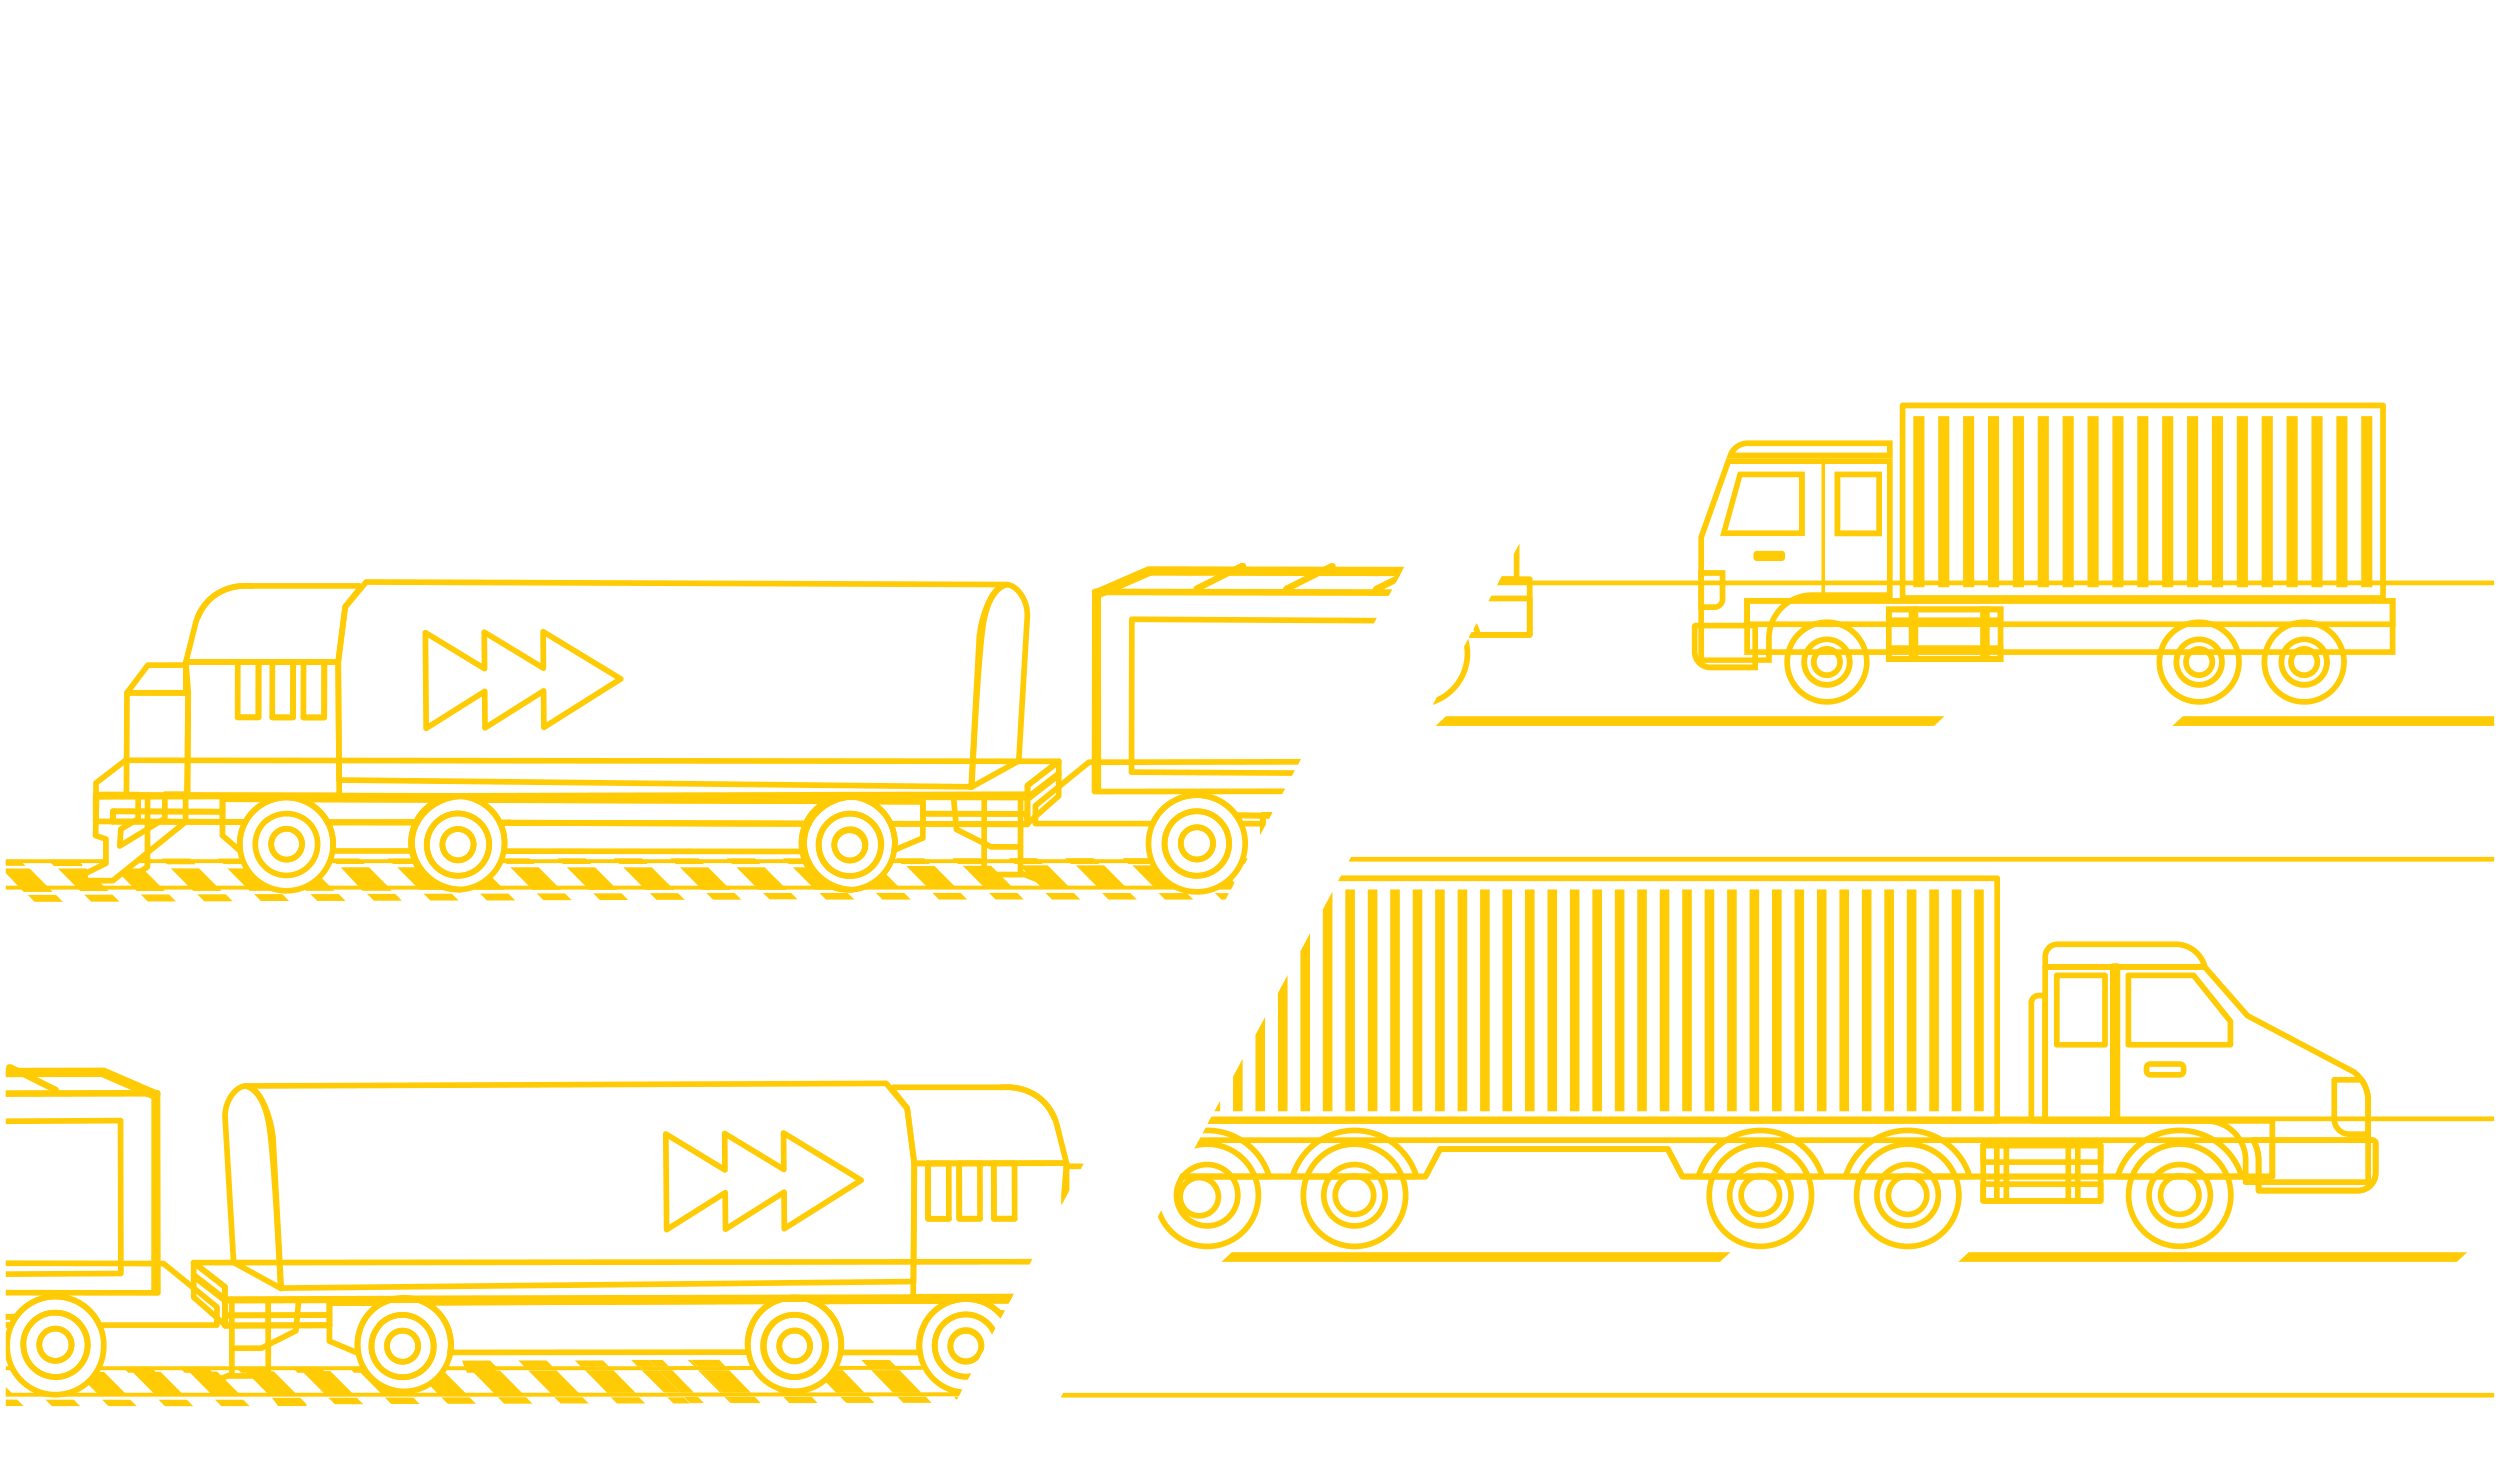 <svg xmlns="http://www.w3.org/2000/svg" xmlns:xlink="http://www.w3.org/1999/xlink" viewBox="0 0 487.15 288.81"><defs><style>.cls-1,.cls-2,.cls-5,.cls-7,.cls-9{fill:none;}.cls-1{clip-rule:evenodd;}.cls-3{isolation:isolate;}.cls-4{clip-path:url(#clip-path);}.cls-5,.cls-6,.cls-7,.cls-8,.cls-9{stroke:#ffcb05;stroke-linecap:round;stroke-linejoin:round;stroke-width:1.11px;}.cls-6{fill:#012943;}.cls-7{fill-rule:evenodd;}.cls-12,.cls-8{fill:#ffcb05;}.cls-9{opacity:0.35;mix-blend-mode:multiply;}.cls-10{clip-path:url(#clip-path-2);}.cls-11{clip-path:url(#clip-path-3);}.cls-13{clip-path:url(#clip-path-4);}.cls-14{clip-path:url(#clip-path-5);}.cls-15{clip-path:url(#clip-path-6);}</style><clipPath id="clip-path"><polygon class="cls-1" points="1.13 288.81 177.82 288.81 332.96 0 1.13 0 1.13 288.81"/></clipPath><clipPath id="clip-path-2"><path class="cls-2" d="M633.93,148.11l7.8,0,.28-.19,0,2.69-13,9.43-.57.53H609.29a9.4,9.4,0,1,1-17.84,4.13,10,10,0,0,1,.12-1.45l-6.1,7.48v.23l-11.84,0V170l-3.32-3.28a9.41,9.41,0,1,1-17.63-6.19H541v5.73l-7.47,2.62-17.31-.07-6.82-3.17v-5.12H496.85a9.4,9.4,0,1,1-18,4l-5.64,5.79v.35h-.35l-11.15,0h-.35v-.35l-3.69-3.72a9.4,9.4,0,0,1-18.54-2.24,9.49,9.49,0,0,1,.84-3.84H417.15l0-3L413.58,160l-.57.53H393.93a9.4,9.4,0,1,1-17.84,4.13,8.78,8.78,0,0,1,.13-1.45l-6.11,7.48v.23l-11.84,0V170L355,166.71a9.4,9.4,0,1,1-17.63-6.19h-11.7v5.73l-7.48,2.62-17.31-.07L294,165.63v-5.12H281.49a9.4,9.4,0,1,1-17.95,4l-5.64,5.79v.35h-.35l-11.15,0h-.35v-.35l-3.69-3.72a9.4,9.4,0,0,1-18.54-2.24,9.49,9.49,0,0,1,.84-3.84H201.79v-1.4l-1.57,1.38v.12h-.05v.06h-1.3V165h-5.73l-1.35-.68-5.39-2.71-.09-1-6.45,0h0v2.7l-3.19,1.34-2.21.94h-.16a2.23,2.23,0,0,1-.05.36,9.09,9.09,0,0,1-8.29,7.44l-.67,0a9.1,9.1,0,0,1-8.94-7.49l-56.2-.07h-2a9.11,9.11,0,0,1-8.47,7.49l-.51,0a9.11,9.11,0,0,1-8.94-7.53H64.83a9.09,9.09,0,0,1-18,0h0l-3.46-3v-2.62l-7.21,0-7.41,6L22,171.6h-5.4v-1.35l4.06-2V163.5l-2-.68v-2.75H-6.54v18.86H636.82S633.46,147.65,633.93,148.11Z"/></clipPath><clipPath id="clip-path-3"><polygon class="cls-2" points="-96.08 167.79 683.76 158.27 701.17 174.02 -78.68 183.55 -96.08 167.79"/></clipPath><clipPath id="clip-path-4"><path class="cls-2" d="M225.33,250.26v2.33h.06v5.17h-.07l.08,2.75-2,.68v4.72l4,2v1.35h-5.4l-6.75-5.45-7.42-6-7.2,0v2.62l-3.46,3h0a9.08,9.08,0,0,1-9,7.84,8.59,8.59,0,0,1-2.69-.4c-4.39-.46-5.91-3.5-6.68-7.41H163.79a9.11,9.11,0,0,1-8.94,7.53c-.18,0-.34,0-.51,0s-.37,0-.56,0c-4.94,0-7-3.23-7.86-7.51l-58.2.06a9.1,9.1,0,0,1-8.94,7.5l-.67,0c-.24,0-.48,0-.73,0-5.28,0-6.93-4.95-8-7.45l-5.17-2.31v-3.05l-6.45,0-.09,1L52.27,262l-1.35.68H45.19v-4.39h-1.3v-.06h-.05v-.12l-1.57-1.38v1.4H19.38a9.29,9.29,0,0,1,.83,3.84,9.4,9.4,0,0,1-18.53,2.24L-2,268v.35H-13.86V268l-5.64-5.79a9.41,9.41,0,0,1-9.39,9.31,9.41,9.41,0,0,1-9.42-9.39,9.37,9.37,0,0,1,.86-3.93H-50v5.12l-6.83,3.17-17.3.06-7.48-2.61v-5.73h-11.7a9.47,9.47,0,0,1,.94,4.08,9.4,9.4,0,0,1-9.39,9.42,9.4,9.4,0,0,1-9.18-7.32l-3.32,3.29v.92l-11.84,0v-.24l-6.11-7.47a8.69,8.69,0,0,1,.13,1.45,9.41,9.41,0,0,1-9.39,9.43,9.41,9.41,0,0,1-9.42-9.39,9.4,9.4,0,0,1,1-4.17H-169l-.57-.52-5.77-4.17,0,2.41H-198.2a9.45,9.45,0,0,1,.84,3.84,9.41,9.41,0,0,1-9.39,9.42A9.4,9.4,0,0,1-215.9,262l-3.69,3.72v.35h-11.85v-.35l-5.64-5.79a9.41,9.41,0,0,1-9.39,9.31,9.42,9.42,0,0,1-9.42-9.39A9.42,9.42,0,0,1-255,256h-20.29v5.12l-6.82,3.16-37.29.07-5.26-2.61V256h-19.47a9.4,9.4,0,0,1,.94,4.07,9.4,9.4,0,0,1-9.39,9.42,9.4,9.4,0,0,1-9.18-7.32l-3.32,3.29v.92l-11.84,0v-.24l-6.11-7.47a8.69,8.69,0,0,1,.13,1.45,9.41,9.41,0,0,1-9.39,9.43,9.41,9.41,0,0,1-9.42-9.39,9.27,9.27,0,0,1,1-4.17h-19.08l-.57-.52V282.3H235.35V248.79Z"/></clipPath><clipPath id="clip-path-5"><polygon class="cls-2" points="-335.05 266.6 444.8 257.07 462.2 272.82 -317.65 282.35 -335.05 266.6"/></clipPath><clipPath id="clip-path-6"><polygon class="cls-2" points="486.01 288.81 197.82 288.81 352.96 0 486.01 0 486.01 288.81"/></clipPath></defs><title>Artboard 52</title><g class="cls-3"><g id="Ilustrações"><g class="cls-4"><path class="cls-5" d="M205.43,217.88c-2.85-7-10.48-6-10.48-6"/><polygon class="cls-5" points="219.58 245.84 225.33 250.26 225.34 252.96 43.82 253.45 43.81 250.75 37.73 246.04 219.58 245.84"/><polyline class="cls-5" points="45.17 253.18 45.19 267.78 41.82 269.13"/><polyline class="cls-5" points="52.25 253.5 52.28 268.1 44.86 268.12"/><polyline class="cls-5" points="58.21 253.26 57.66 259.32 50.92 262.71 45.19 262.72"/><polygon class="cls-5" points="217.12 257.24 220.49 259.26 220.7 262.54 211.92 257.16 211.91 252.44 207.87 252.45 207.88 257.85 222.06 269.29 227.46 269.28 227.46 267.93 223.4 265.91 223.4 261.19 225.42 260.51 225.2 252.51 217.11 252.52 217.12 257.24"/><polyline class="cls-5" points="215.29 253.11 215.31 266.6 217.34 267.95"/><polygon class="cls-5" points="222.04 257.77 200.69 257.83 200.69 257.88 222.04 257.82 222.04 257.77"/><polygon class="cls-5" points="43.88 258.28 43.88 258.34 64.2 258.28 64.2 258.22 43.88 258.28"/><path class="cls-5" d="M197.32,262.19a9,9,0,0,1-.1,1.28h0l3.46-3v-2.62h-4.45A9.06,9.06,0,0,1,197.32,262.19Z"/><path class="cls-5" d="M196.21,257.84s0,0,0,.05h4.45v-.05Z"/><path class="cls-5" d="M188.21,259.17a3,3,0,0,0,0,6.07,3,3,0,0,0,0-6.07Z"/><path class="cls-5" d="M154.82,259.24a3,3,0,1,0,2.77,4.28,3.13,3.13,0,0,0,.27-1.26A3,3,0,0,0,154.82,259.24Z"/><path class="cls-5" d="M78.42,259.29a3,3,0,0,0-3,3,3.21,3.21,0,0,0,.3,1.28,3,3,0,0,0,5.48,0,2.77,2.77,0,0,0,.29-1.28A3,3,0,0,0,78.42,259.29Z"/><path class="cls-5" d="M151.17,253.6a9.1,9.1,0,0,1,7.26,0l27.24-.1a9.55,9.55,0,0,1,2.53-.37,9.3,9.3,0,0,1,2.49.35l10,0v2.44L222,255.8v2h3.37v-5.17L80.2,253a9.4,9.4,0,0,1,2.63.84Z"/><path class="cls-5" d="M64.2,256.25v-2.34l10.46,0a9.27,9.27,0,0,1,2.62-.86l-33.45.1v5.17h.05v-2Z"/><polygon class="cls-5" points="64.2 256.25 43.88 256.31 43.88 258.28 64.2 258.22 64.2 256.25"/><polygon class="cls-5" points="200.68 255.86 200.69 257.83 222.04 257.77 222.04 255.8 200.68 255.86"/><path class="cls-5" d="M194.75,255.88l5.93,0v-2.44l-10,0A9.11,9.11,0,0,1,194.75,255.88Z"/><path class="cls-5" d="M158.43,253.57a9.17,9.17,0,0,1,3.27,2.4,8.74,8.74,0,0,1,1.3,2l0,.05a9.07,9.07,0,0,1,.9,3.93,9.31,9.31,0,0,1-.14,1.59l15.42,0a8.68,8.68,0,0,1-.1-1.26,9.11,9.11,0,0,1,1.06-4.29l0-.05a8.85,8.85,0,0,1,1.45-2,9.14,9.14,0,0,1,4-2.44Z"/><path class="cls-5" d="M64.19,253.91v4.37h0v3.05l5.4,2.28h.2a9.45,9.45,0,0,1-.15-1.61,9.15,9.15,0,0,1,.8-3.74l0-.06a9.26,9.26,0,0,1,1.22-2,9.13,9.13,0,0,1,2.94-2.36Z"/><path class="cls-5" d="M194.75,255.88a9.09,9.09,0,0,1,1.46,2h4.47v-2Z"/><path class="cls-5" d="M82.83,253.84A9,9,0,0,1,87,258.16l0,0a9.1,9.1,0,0,1,.82,3.76,8.64,8.64,0,0,1-.15,1.62l58.15-.06a9.1,9.1,0,0,1-.15-1.58,9,9,0,0,1,.89-3.91l0-.06a9.56,9.56,0,0,1,1.29-2,9.12,9.12,0,0,1,3.25-2.41Z"/><path class="cls-5" d="M196.23,257.89s0,0,0-.05a9.25,9.25,0,0,0-5.52-4.39,9.3,9.3,0,0,0-2.49-.35,9.55,9.55,0,0,0-2.53.37,9.14,9.14,0,0,0-4,2.44,8.85,8.85,0,0,0-1.45,2l0,.05a9.11,9.11,0,0,0-1.06,4.29,8.68,8.68,0,0,0,.1,1.26,9.09,9.09,0,0,0,18,0,9,9,0,0,0,.1-1.28A9.06,9.06,0,0,0,196.23,257.89Zm-2.08,5.59a6.07,6.07,0,0,1-11.87,0,6.59,6.59,0,0,1-.14-1.27,6.09,6.09,0,0,1,1.77-4.29l.06-.05a6.06,6.06,0,0,1,8.47,0l.06.06a6,6,0,0,1,1.65,5.57Z"/><path class="cls-5" d="M163,258l0-.05a8.74,8.74,0,0,0-1.3-2,9.05,9.05,0,0,0-6.89-3.14,9.11,9.11,0,0,0-6.89,3.18,9.56,9.56,0,0,0-1.29,2l0,.06a9,9,0,0,0-.89,3.91,9.1,9.1,0,0,0,18.07,1.56,9.31,9.31,0,0,0,.14-1.59A9.07,9.07,0,0,0,163,258Zm-8.19,10.35a6.06,6.06,0,0,1-6-4.81,6.38,6.38,0,0,1-.13-1.25,6.06,6.06,0,0,1,1.73-4.25l0-.06a6.07,6.07,0,0,1,8.55,0l0,.05a6,6,0,0,1,1.76,4.26,6.38,6.38,0,0,1-.13,1.25A6.06,6.06,0,0,1,154.84,268.34Z"/><path class="cls-5" d="M87.05,258.21l0,0a9,9,0,0,0-4.19-4.32A9.4,9.4,0,0,0,80.2,253a9.78,9.78,0,0,0-1.45-.12,9.15,9.15,0,0,0-1.48.13,9.27,9.27,0,0,0-2.62.86,9.13,9.13,0,0,0-2.94,2.36,9.26,9.26,0,0,0-1.22,2l0,.06a9.15,9.15,0,0,0-.8,3.74,9.45,9.45,0,0,0,.15,1.61,9.1,9.1,0,0,0,17.91,0,8.64,8.64,0,0,0,.15-1.62A9.1,9.1,0,0,0,87.05,258.21Zm-2.69,5.39a6.07,6.07,0,0,1-11.86,0,6,6,0,0,1-.14-1.27,6.06,6.06,0,0,1,1.58-4.09l0-.06a6,6,0,0,1,8.86,0l.05.05a6,6,0,0,1,1.6,4.09A6.14,6.14,0,0,1,84.36,263.6Z"/><path class="cls-5" d="M192.5,257.91l-.06-.06a6.06,6.06,0,0,0-8.47,0l-.06.05a6.09,6.09,0,0,0-1.77,4.29,6.59,6.59,0,0,0,.14,1.27,6.07,6.07,0,1,0,10.22-5.58ZM191,263.48a3,3,0,0,1-5.78-1.27,3,3,0,1,1,5.78,1.27Z"/><path class="cls-5" d="M159.14,258l0-.05a6.07,6.07,0,0,0-8.55,0l0,.06a6.06,6.06,0,0,0-1.73,4.25,6.38,6.38,0,0,0,.13,1.25,6.07,6.07,0,0,0,11.88,0,6.38,6.38,0,0,0,.13-1.25A6,6,0,0,0,159.14,258Zm-4.31,7.31a3,3,0,1,1,3-3.05,3.13,3.13,0,0,1-.27,1.26A3.06,3.06,0,0,1,154.83,265.31Z"/><path class="cls-5" d="M82.9,258.22l-.05-.05a6,6,0,0,0-8.86,0l0,.06a6.06,6.06,0,0,0-1.58,4.09,6,6,0,0,0,.14,1.27,6.07,6.07,0,0,0,11.86,0,6.14,6.14,0,0,0,.14-1.29A6,6,0,0,0,82.9,258.22Zm-4.46,7.14a3,3,0,0,1-2.75-1.75,3.21,3.21,0,0,1-.3-1.28,3,3,0,1,1,6.07,0,2.77,2.77,0,0,1-.29,1.28A3,3,0,0,1,78.44,265.36Z"/><polyline class="cls-5" points="37.73 246.04 37.74 248.74 43.82 253.45 43.81 250.75 37.73 246.04"/><polygon class="cls-5" points="37.74 248.4 43.84 253.11 43.85 258.18 37.75 252.79 37.74 248.4"/><path class="cls-5" d="M54.68,251,178,249.72l.18-23L176.78,216l-4.09-4.89-124.83.5s3.54.36,4.65,8.13S54.68,251,54.68,251Z"/><polygon class="cls-5" points="207.37 232.72 207.47 252.67 219.4 252.65 219.3 232.7 207.37 232.72"/><path class="cls-5" d="M202.33,213.8h0a9.74,9.74,0,0,1,3.62,5.42l1.87,7.43-29.68.06L176.78,216a.24.24,0,0,0-.07-.16l-2.64-3.3v-.67l22.34,0A9.88,9.88,0,0,1,202.33,213.8Z"/><polygon class="cls-5" points="207.82 226.65 207.37 232.47 207.62 252.63 177.94 252.69 177.97 249.87 178.14 226.71 207.82 226.65"/><path class="cls-5" d="M215.24,227.31l4.06,5.39-11.47,0v-5.44Z"/><rect class="cls-5" x="186.92" y="226.69" width="4.05" height="10.79" transform="translate(378.32 463.82) rotate(179.89)"/><rect class="cls-5" x="180.85" y="226.7" width="4.05" height="10.79" transform="translate(366.18 463.85) rotate(179.89)"/><rect class="cls-5" x="193.66" y="226.67" width="4.05" height="10.79" transform="translate(391.81 463.78) rotate(179.89)"/><polyline class="cls-5" points="186.91 226.69 186.93 237.48 190.98 237.47"/><polyline class="cls-5" points="180.84 226.7 180.86 237.49 184.91 237.49"/><polyline class="cls-5" points="193.65 226.68 193.67 237.47 197.72 237.46"/><path class="cls-5" d="M49.29,212.22c1.65,1,3.38,5.09,3.9,9.29l1.61,29.58L45.52,246,43.9,218.43c-.52-4.27,2.87-7.55,4.54-6.67l.78.42.07,0"/><path class="cls-2" d="M2.23,258.19H-2L-2,268l3.69-3.72a9.49,9.49,0,0,1-.28-2.21A9.38,9.38,0,0,1,2.23,258.19Z"/><path class="cls-5" d="M10.8,258.9A3.14,3.14,0,1,0,13.94,262,3.14,3.14,0,0,0,10.8,258.9Z"/><path class="cls-5" d="M2.23,258.19a9.73,9.73,0,0,1,.94-1.63l-5.21.07v1.56Z"/><path class="cls-5" d="M42.28,254.69l-10.42-8.47-214.45-.44L-169,258.23h19.08a9.4,9.4,0,0,1,8.42-5.26,9.41,9.41,0,0,1,7.24,3.39l25.24-.05a9.39,9.39,0,0,1,7.23-3.41,9.41,9.41,0,0,1,8.48,5.31h55.83a9.4,9.4,0,0,1,8.53-5.5,9.41,9.41,0,0,1,7.84,4.19l7.2-.1v-.28l11.84,0v.14l5.21-.07a9.39,9.39,0,0,1,16.21,1.62H42.25Z"/><path class="cls-5" d="M19.38,258.18a9.39,9.39,0,0,0-16.21-1.62,9.73,9.73,0,0,0-.94,1.63,9.38,9.38,0,0,0-.83,3.86,9.41,9.41,0,1,0,18.81,0A9.29,9.29,0,0,0,19.38,258.18Zm-8.56,10.13a6.27,6.27,0,0,1-6.28-6.26,5.69,5.69,0,0,1,0-.72,6.11,6.11,0,0,1,1.29-3.14,6.13,6.13,0,0,1,4.18-2.37,6.16,6.16,0,0,1,.75,0,6.27,6.27,0,1,1,0,12.54Z"/><path class="cls-5" d="M15.75,258.18a6.24,6.24,0,0,0-4.95-2.41,6.52,6.52,0,0,0-2.92.72,6.23,6.23,0,0,0-2,1.7,6.11,6.11,0,0,0-1.29,3.14,5.69,5.69,0,0,0,0,.72,6.27,6.27,0,1,0,12.54,0A6.21,6.21,0,0,0,15.75,258.18Zm-4.94,7A3.14,3.14,0,1,1,13.94,262,3.14,3.14,0,0,1,10.81,265.17Z"/><polygon class="cls-5" points="30.76 251.93 -168.31 251.69 -168.38 213.37 30.69 212.94 30.76 251.93"/><polygon class="cls-5" points="-168.04 213.6 -174.57 209.01 20.27 208.59 30.73 213.12 -168.04 213.6"/><polygon class="cls-5" points="-163.93 249.23 23.55 248.15 23.49 218.36 -163.98 219.44 -163.93 249.23"/><line class="cls-6" x1="-175.1" y1="209.66" x2="19.87" y2="209.31"/><line class="cls-6" x1="2.13" y1="207.96" x2="10.89" y2="212.33"/><line class="cls-6" x1="1.77" y1="207.93" x2="10.91" y2="212.52"/><polyline class="cls-5" points="30.03 251.51 30.05 213.75 19.91 209.34"/><polygon class="cls-7" points="152.83 239.42 152.78 232.32 141.37 239.52 141.31 232.42 129.9 239.61 129.74 220.97 141.27 227.98 141.21 220.88 152.74 227.88 152.68 220.78 167.81 229.98 152.83 239.42 152.83 239.42"/><path class="cls-5" d="M38.61,120.19c2.85-7,10.48-6,10.48-6"/><polygon class="cls-5" points="24.46 148.15 18.71 152.57 18.7 155.27 200.22 154.76 200.23 153.06 206.31 148.35 24.46 148.15"/><polyline class="cls-5" points="198.87 155.49 198.85 170.09 202.22 171.44"/><polyline class="cls-5" points="191.79 155.81 191.76 170.41 199.18 170.43"/><polyline class="cls-5" points="185.83 155.57 186.38 161.63 193.12 165.02 198.85 165.03"/><polygon class="cls-5" points="26.92 159.56 23.55 161.57 23.34 164.85 32.12 159.48 32.13 154.75 36.17 154.76 36.16 160.16 21.98 171.6 16.58 171.59 16.59 170.24 20.64 168.22 20.64 163.5 18.62 162.82 18.84 154.82 26.93 154.83 26.92 159.56"/><polyline class="cls-5" points="28.75 155.42 28.73 168.91 26.7 170.26"/><polygon class="cls-5" points="22 160.08 22 160.13 43.35 160.19 43.35 160.14 22 160.08"/><polygon class="cls-5" points="179.84 160.59 200.16 160.65 200.16 160.59 179.84 160.53 179.84 160.59"/><path class="cls-6" d="M168.33,155.33a12.65,12.65,0,0,0-1.64-.14c-.24,0-.49,0-.73,0,.27,0,.54.05.8.09Z"/><path class="cls-6" d="M99.28,160.3l0,.06,57.68.16,0-.05Z"/><path class="cls-6" d="M66.33,160.21l0,0,14.65,0,0-.05Z"/><path class="cls-6" d="M175.77,160.52l0,.06h4v-.06Z"/><path class="cls-6" d="M47.83,160.15H43.35v.05l4.46,0S47.82,160.17,47.83,160.15Z"/><path class="cls-6" d="M173.57,160.57h2.23l0-.06h-2.22A.08.08,0,0,1,173.57,160.57Z"/><path class="cls-6" d="M97.41,160.3l0,0h1.88l0-.06Z"/><path class="cls-6" d="M63.84,160.2l0,.05h2.49l0,0Z"/><path class="cls-6" d="M80.43,165.82h-.18a9.11,9.11,0,0,0,8.94,7.53l.51,0A9.73,9.73,0,0,1,80.43,165.82Z"/><path class="cls-6" d="M80.27,164.23a8.49,8.49,0,0,1,1-3.93H81a9.07,9.07,0,0,0-.9,3.93,8.4,8.4,0,0,0,.14,1.59h.18A8.41,8.41,0,0,1,80.27,164.23Z"/><path class="cls-6" d="M81,160.25l0,.05h.26l0-.05Z"/><path class="cls-6" d="M156.84,165.91h-.52a9.1,9.1,0,0,0,8.94,7.49l.67,0A9.69,9.69,0,0,1,156.84,165.91Z"/><path class="cls-6" d="M166.76,155.32c-.26,0-.53-.07-.8-.09s-.59.05-.87.09Z"/><path class="cls-6" d="M156.67,164.28a8.5,8.5,0,0,1,.91-3.75H157a9.1,9.1,0,0,0-.82,3.76,8.75,8.75,0,0,0,.15,1.63h.52A8,8,0,0,1,156.67,164.28Z"/><path class="cls-6" d="M157,160.47l0,.05h.59l0-.06Z"/><path class="cls-5" d="M55.83,161.49a3,3,0,1,0,3,3A3,3,0,0,0,55.83,161.49Z"/><path class="cls-5" d="M89.22,161.55a3,3,0,0,0-3,3,2.93,2.93,0,0,0,.27,1.25,3,3,0,0,0,5.52,0,3.31,3.31,0,0,0,.28-1.25A3,3,0,0,0,89.22,161.55Z"/><path class="cls-5" d="M165.62,161.6a3,3,0,0,0-3.05,3,2.9,2.9,0,0,0,.3,1.28,3,3,0,0,0,5.48,0,3,3,0,0,0-2.73-4.32Z"/><path class="cls-5" d="M43.36,158.17v-2.44l10,0a6.64,6.64,0,0,1,.74-.18,10.72,10.72,0,0,1,3.28-.51,10.85,10.85,0,0,1,3.86.71l24.39.09a9.08,9.08,0,0,1,3.62-.74l.51,0c.18,0,.37,0,.56,0a10.79,10.79,0,0,1,4,.77l66.91.24a9.11,9.11,0,0,1,2.62-.83L18.64,154.9v5.17H22v-2Z"/><path class="cls-5" d="M200.22,155.42l-31.89-.09a10.57,10.57,0,0,1,2.88.86l8.64,0v2.35l20.32.05v2h.05Z"/><polygon class="cls-5" points="43.36 158.17 22 158.11 22 160.08 43.35 160.14 43.36 158.17"/><polygon class="cls-5" points="179.84 158.57 179.84 160.53 200.16 160.59 200.16 158.63 179.84 158.57"/><path class="cls-6" d="M169.39,156.18h1.82a10.57,10.57,0,0,0-2.88-.86h-1.57A9.23,9.23,0,0,1,169.39,156.18Z"/><path class="cls-6" d="M58.37,155.78h2.85a10.85,10.85,0,0,0-3.86-.71,10.72,10.72,0,0,0-3.28.51,7.9,7.9,0,0,1,1.76-.17A9.15,9.15,0,0,1,58.37,155.78Z"/><path class="cls-5" d="M43.35,160.19v2.62l3.46,3h0a8.84,8.84,0,0,1,1-5.58Z"/><path class="cls-5" d="M43.36,155.73v4.41h4.48a9.21,9.21,0,0,1,5.51-4.38Z"/><path class="cls-5" d="M171.21,156.19h-1.82a9,9,0,0,1,4.16,4.34h0a9.25,9.25,0,0,1,.83,3.44,8.53,8.53,0,0,1-.16,1.61h.21l2.21-.94,3.19-1.34v-2.76h0v-4.31Z"/><path class="cls-5" d="M99.31,160.36H97.43a9,9,0,0,1,.89,3.91,9.1,9.1,0,0,1-.15,1.58h2l56.2.07a8.75,8.75,0,0,1-.15-1.63,9.1,9.1,0,0,1,.82-3.76Z"/><path class="cls-5" d="M94.3,155.91H92.87a9.12,9.12,0,0,1,3.25,2.41,9.37,9.37,0,0,1,1.29,2h1.87l57.74.17a9.31,9.31,0,0,1,1.23-2,9.42,9.42,0,0,1,3-2.35Z"/><path class="cls-5" d="M66.36,160.26H63.87a9.11,9.11,0,0,1,1.06,4.29,8.94,8.94,0,0,1-.1,1.27H80.25a8.4,8.4,0,0,1-.14-1.59,9.07,9.07,0,0,1,.9-3.93Z"/><path class="cls-5" d="M61.22,155.79H58.37a9.16,9.16,0,0,1,4,2.45,8.79,8.79,0,0,1,1.45,2h2.49l14.71,0a9.11,9.11,0,0,1,4.57-4.37Z"/><path class="cls-5" d="M63.84,160.2a8.79,8.79,0,0,0-1.45-2,9,9,0,0,0-6.55-2.81,7.9,7.9,0,0,0-1.76.17,6.64,6.64,0,0,0-.74.18,9,9,0,0,0-4.05,2.42,9.21,9.21,0,0,0-1.48,2,9.12,9.12,0,0,0,8,13.42,9.08,9.08,0,0,0,9-7.82,8.94,8.94,0,0,0,.1-1.27A9.34,9.34,0,0,0,63.84,160.2Z"/><path class="cls-6" d="M82.34,158.28h.39a10.16,10.16,0,0,1,3.59-2.4h-.71A9.29,9.29,0,0,0,82.34,158.28Z"/><path class="cls-6" d="M82.73,158.28h-.39a9.21,9.21,0,0,0-1.3,2h.26A9.09,9.09,0,0,1,82.73,158.28Z"/><path class="cls-5" d="M97.43,160.35a9.65,9.65,0,0,0-1.31-2,9.12,9.12,0,0,0-3.25-2.41,8.91,8.91,0,0,0-3.13-.74,10.69,10.69,0,0,0-3.42.71,10.16,10.16,0,0,0-3.59,2.4,9.52,9.52,0,0,0-1.46,2,8.15,8.15,0,0,0-.84,5.52,9.73,9.73,0,0,0,9.27,7.51,9.16,9.16,0,0,0,8.62-9.07A9,9,0,0,0,97.43,160.35Zm-2.28,5.49a6.07,6.07,0,0,1-11.88,0,5.86,5.86,0,0,1-.13-1.26A6.21,6.21,0,0,1,85,160.26a6.08,6.08,0,0,1,4.27-1.75,6.28,6.28,0,0,1,4.33,1.83,6.08,6.08,0,0,1,1.73,4.25A6.38,6.38,0,0,1,95.15,165.84Z"/><path class="cls-6" d="M162.21,156.16a10.54,10.54,0,0,1,2.88-.84h-1.26a9.11,9.11,0,0,0-2.62.83Z"/><path class="cls-6" d="M158.25,158.5H159a10,10,0,0,1,3.25-2.35h-1A9.42,9.42,0,0,0,158.25,158.5Z"/><path class="cls-6" d="M158.25,158.5a9.31,9.31,0,0,0-1.23,2h.59a8.77,8.77,0,0,1,1.35-2Z"/><path class="cls-5" d="M173.57,160.57a9.36,9.36,0,0,0-1.24-2,9.12,9.12,0,0,0-5.57-3.22h-1.67a10.54,10.54,0,0,0-2.88.84,10,10,0,0,0-3.25,2.35,9.26,9.26,0,0,0-1.38,2,8.5,8.5,0,0,0-.91,3.75,8,8,0,0,0,.17,1.63,9.69,9.69,0,0,0,9.09,7.46,9.09,9.09,0,0,0,8.29-7.44,8.72,8.72,0,0,0,.16-1.62A9,9,0,0,0,173.57,160.57Zm-2,5.35a6.07,6.07,0,0,1-12-1.3,6,6,0,0,1,1.6-4.08,6.06,6.06,0,0,1,9,0,6.06,6.06,0,0,1,1.58,4.09A6,6,0,0,1,171.54,165.92Z"/><path class="cls-5" d="M60.18,160.29a6.11,6.11,0,0,0-4.24-1.74,6.44,6.44,0,0,0-4.4,1.67,6.07,6.07,0,0,0-1.79,4.29,6,6,0,0,0,.14,1.28,6.07,6.07,0,0,0,11.87,0,6.59,6.59,0,0,0,.13-1.27A5.88,5.88,0,0,0,60.18,160.29Zm-1.61,5.51a3,3,0,1,1,.29-1.27A3,3,0,0,1,58.57,165.8Z"/><path class="cls-5" d="M93.55,160.34a6.28,6.28,0,0,0-4.33-1.83A6.08,6.08,0,0,0,85,160.26a6.21,6.21,0,0,0-1.81,4.31,5.86,5.86,0,0,0,.13,1.26,6.07,6.07,0,0,0,11.88,0,6.38,6.38,0,0,0,.13-1.25A6.08,6.08,0,0,0,93.55,160.34ZM92,165.84a3,3,0,0,1-5.52,0,2.93,2.93,0,0,1-.27-1.25,3,3,0,0,1,6.07,0A3.31,3.31,0,0,1,92,165.84Z"/><path class="cls-5" d="M170.1,160.56a6.06,6.06,0,0,0-9,0,6,6,0,0,0-1.6,4.08,6.07,6.07,0,0,0,12,1.3,6,6,0,0,0,.14-1.27A6.06,6.06,0,0,0,170.1,160.56Zm-1.75,5.36a3,3,0,0,1-5.48,0,2.9,2.9,0,0,1-.3-1.28,3,3,0,1,1,5.78,1.29Z"/><polyline class="cls-5" points="206.31 148.35 206.3 151.05 200.22 155.76 200.23 153.06 206.31 148.35"/><polygon class="cls-5" points="206.3 150.71 200.2 155.42 200.19 160.49 206.29 155.11 206.3 150.71"/><path class="cls-5" d="M189.36,153.32,66.07,152l-.17-23,1.36-10.7,4.09-4.89,124.83.5s-3.54.36-4.65,8.13S189.36,153.32,189.36,153.32Z"/><polygon class="cls-5" points="36.67 135.04 36.57 154.98 24.64 154.96 24.74 135.01 36.67 135.04"/><path class="cls-5" d="M41.71,116.11h0a9.77,9.77,0,0,0-3.62,5.42L36.22,129,65.9,129l1.36-10.7a.24.24,0,0,1,.07-.16l2.64-3.3v-.67l-22.34,0A9.81,9.81,0,0,0,41.71,116.11Z"/><polygon class="cls-5" points="36.22 128.96 36.67 134.78 36.42 154.95 66.1 155 66.08 152.18 65.9 129.02 36.22 128.96"/><path class="cls-5" d="M28.8,129.62,24.74,135l11.47,0V129.6Z"/><rect class="cls-5" x="53.07" y="129" width="4.05" height="10.79" transform="translate(0.25 -0.1) rotate(0.11)"/><rect class="cls-5" x="59.14" y="129.01" width="4.05" height="10.79" transform="translate(0.25 -0.11) rotate(0.11)"/><rect class="cls-5" x="46.33" y="128.99" width="4.05" height="10.79" transform="translate(0.25 -0.09) rotate(0.11)"/><polyline class="cls-5" points="57.13 129 57.11 139.79 53.06 139.79"/><polyline class="cls-5" points="63.2 129.01 63.18 139.81 59.13 139.8"/><polyline class="cls-5" points="50.38 128.99 50.37 139.78 46.32 139.77"/><path class="cls-5" d="M194.75,114.53c-1.65,1-3.38,5.09-3.9,9.29l-1.61,29.58,9.28-5.13,1.62-27.53c.52-4.27-2.87-7.55-4.54-6.67l-.78.42-.07,0"/><circle class="cls-6" cx="345.78" cy="164.62" r="9.41"/><circle class="cls-6" cx="345.78" cy="164.62" r="6.27"/><circle class="cls-6" cx="345.78" cy="164.62" r="3.14"/><circle class="cls-6" cx="385.5" cy="164.69" r="9.41"/><circle class="cls-6" cx="385.5" cy="164.69" r="6.27"/><circle class="cls-6" cx="385.5" cy="164.69" r="3.14"/><polyline class="cls-5" points="341.6 163.22 346.58 158.61 379.93 158.67 385.5 163.3"/><polyline class="cls-5" points="346.49 158.35 358.96 170.68 370.11 170.7 379.93 158.67"/><rect class="cls-6" x="358.28" y="159.08" width="11.84" height="11.84" transform="translate(0.31 -0.67) rotate(0.11)"/><path class="cls-2" d="M264.4,160.5h-6.48l0,9.81,5.64-5.79v-.12A9.27,9.27,0,0,1,264.4,160.5Z"/><polygon class="cls-2" points="246.4 170.64 257.55 170.66 257.55 170.66 246.4 170.64 246.4 170.64"/><path class="cls-2" d="M241.81,160.5a9.19,9.19,0,0,1,.55,6.07l3.69,3.72,0-9.79Z"/><circle class="cls-5" cx="233.23" cy="164.35" r="3.14" transform="translate(22.53 356.73) rotate(-77.57)"/><path class="cls-5" d="M273,161.29a3,3,0,0,0-1.7.5,3.13,3.13,0,1,0,1.7-.5Z"/><polygon class="cls-5" points="246.05 170.64 246.4 170.64 246.05 170.29 246.05 170.64"/><polygon class="cls-5" points="257.9 170.66 257.9 170.31 257.55 170.66 257.9 170.66"/><path class="cls-5" d="M264.4,160.5a10.26,10.26,0,0,1,.72-1.3l-7.2-.1v1.4Z"/><path class="cls-5" d="M246.07,160.5v-1.56l-5.2-.07a9.73,9.73,0,0,1,.94,1.63Z"/><path class="cls-5" d="M426.63,148.09l-214.45.44L201.76,157l0,3.49h22.87a9.39,9.39,0,0,1,16.21-1.62l5.2.07v-.14l11.85,0v.28l7.2.1a9.4,9.4,0,0,1,16.37,1.31l131.52,0Z"/><path class="cls-5" d="M241.81,160.5a9.73,9.73,0,0,0-.94-1.63,9.42,9.42,0,1,0,.94,1.63Zm-2.31,3.86a6.3,6.3,0,1,1-5.51-6.23,6.17,6.17,0,0,1,2.17.67,6.33,6.33,0,0,1,2,1.7,6.14,6.14,0,0,1,1.29,3.14A5.79,5.79,0,0,1,239.5,164.36Z"/><path class="cls-5" d="M239.46,163.64a6.14,6.14,0,0,0-1.29-3.14,6.33,6.33,0,0,0-2-1.7,6.17,6.17,0,0,0-2.17-.67,6.21,6.21,0,0,0-5.7,2.36,6.27,6.27,0,1,0,11.21,3.87A5.79,5.79,0,0,0,239.46,163.64Zm-6.24,3.84a3.14,3.14,0,1,1,3.15-3.13A3.12,3.12,0,0,1,233.22,167.48Z"/><path class="cls-5" d="M281.49,160.51a9.4,9.4,0,0,0-16.37-1.31,10.26,10.26,0,0,0-.72,1.3,9.27,9.27,0,0,0-.86,3.9v.12a9.41,9.41,0,1,0,17.95-4Zm-8.56,10.18a6.26,6.26,0,0,1-4.88-10.18,7.11,7.11,0,0,1,.94-1,6.27,6.27,0,0,1,8.85,1,6.19,6.19,0,0,1,1.37,3.92A6.25,6.25,0,0,1,272.93,170.69Z"/><path class="cls-5" d="M277.84,160.51a6.27,6.27,0,0,0-8.85-1,7.11,7.11,0,0,0-.94,1,6.27,6.27,0,1,0,11.16,3.92A6.19,6.19,0,0,0,277.84,160.51Zm-4.9,7.05a3.13,3.13,0,0,1-1.69-5.77,3,3,0,0,1,1.7-.5,3.14,3.14,0,0,1,0,6.27Z"/><polygon class="cls-5" points="246.07 158.94 246.07 160.5 246.05 170.29 246.4 170.64 257.55 170.66 257.9 170.31 257.92 160.5 257.92 159.1 246.07 158.94"/><polygon class="cls-5" points="257.92 158.82 246.07 158.8 246.07 158.94 257.92 159.1 257.92 158.82"/><polygon class="cls-5" points="213.28 154.24 412.35 154 412.42 115.68 213.35 115.25 213.28 154.24"/><polygon class="cls-5" points="325.63 154.17 325.61 166.25 318.13 168.87 300.82 168.8 294 165.63 294.02 154.08 325.63 154.17"/><polygon class="cls-5" points="412.08 115.92 418.61 111.32 223.77 110.9 213.31 115.43 412.08 115.92"/><polyline class="cls-8" points="426.65 147.9 412.92 157.82 412.89 160.52 426.63 150.59"/><polygon class="cls-5" points="407.97 151.54 220.49 150.46 220.55 120.67 408.02 121.75 407.97 151.54"/><polyline class="cls-5" points="418.65 111.21 412.26 115.72 412.18 153.97 418.56 149.46 418.65 111.21"/><line class="cls-6" x1="419.14" y1="111.97" x2="224.17" y2="111.63"/><line class="cls-6" x1="241.91" y1="110.27" x2="233.15" y2="114.64"/><line class="cls-6" x1="259.41" y1="110.3" x2="250.65" y2="114.67"/><line class="cls-6" x1="276.91" y1="110.34" x2="268.15" y2="114.7"/><line class="cls-6" x1="294.41" y1="110.37" x2="285.66" y2="114.74"/><line class="cls-6" x1="311.91" y1="110.4" x2="303.16" y2="114.77"/><line class="cls-6" x1="331.11" y1="110.5" x2="322.36" y2="114.87"/><line class="cls-6" x1="348.62" y1="110.53" x2="339.86" y2="114.9"/><line class="cls-6" x1="366.12" y1="110.56" x2="357.36" y2="114.93"/><line class="cls-6" x1="383.62" y1="110.59" x2="374.86" y2="114.96"/><line class="cls-6" x1="401.12" y1="110.63" x2="392.37" y2="114.99"/><line class="cls-6" x1="401.4" y1="110.65" x2="392.26" y2="115.25"/><line class="cls-6" x1="383.83" y1="110.68" x2="374.7" y2="115.27"/><line class="cls-6" x1="348.81" y1="110.54" x2="339.68" y2="115.13"/><line class="cls-6" x1="331.4" y1="110.52" x2="322.26" y2="115.12"/><line class="cls-6" x1="312.14" y1="110.45" x2="303.01" y2="115.05"/><line class="cls-6" x1="294.74" y1="110.37" x2="285.61" y2="114.96"/><line class="cls-6" x1="277.14" y1="110.42" x2="268" y2="115.02"/><line class="cls-6" x1="259.71" y1="110.3" x2="250.57" y2="114.89"/><line class="cls-6" x1="242.27" y1="110.24" x2="233.13" y2="114.83"/><line class="cls-6" x1="366.32" y1="110.58" x2="357.39" y2="115.17"/><line class="cls-6" x1="418.94" y1="111" x2="412.64" y2="115.39"/><polyline class="cls-5" points="214.01 153.82 213.99 116.06 224.13 111.65"/><circle class="cls-6" cx="448.59" cy="164.35" r="9.41"/><circle class="cls-6" cx="448.59" cy="164.35" r="6.27"/><circle class="cls-6" cx="448.59" cy="164.35" r="3.14"/><circle class="cls-6" cx="488.3" cy="164.42" r="9.41"/><circle class="cls-6" cx="488.3" cy="164.42" r="6.27"/><circle class="cls-6" cx="488.3" cy="164.42" r="3.14"/><polyline class="cls-5" points="444.41 163.38 449.38 158.78 484.04 159.25 488.31 163.46"/><polyline class="cls-5" points="449.3 158.08 461.76 170.64 472.91 170.66 484.04 159.25"/><rect class="cls-6" x="461.42" y="158.81" width="11.84" height="11.84" transform="translate(0.31 -0.86) rotate(0.11)"/><polygon class="cls-5" points="641.99 148.09 628.37 160.55 417.15 160.49 417.12 157 427.54 148.53 641.99 148.09"/><polygon class="cls-5" points="428.63 154.24 627.7 154 627.77 115.68 428.71 115.25 428.63 154.24"/><rect class="cls-9" x="435.2" y="120.88" width="188.26" height="30.01" transform="translate(1058.37 272.92) rotate(-179.88)"/><polygon class="cls-5" points="627.44 115.92 633.97 111.32 439.13 110.9 428.67 115.43 627.44 115.92"/><polygon class="cls-5" points="623.32 151.54 435.85 150.46 435.91 120.67 623.38 121.75 623.32 151.54"/><line class="cls-6" x1="634.5" y1="111.97" x2="439.53" y2="111.63"/><line class="cls-6" x1="457.26" y1="110.27" x2="448.51" y2="114.64"/><line class="cls-6" x1="474.77" y1="110.3" x2="466.01" y2="114.67"/><line class="cls-6" x1="492.27" y1="110.34" x2="483.51" y2="114.7"/><line class="cls-6" x1="492.5" y1="110.42" x2="483.36" y2="115.02"/><line class="cls-6" x1="475.07" y1="110.3" x2="465.93" y2="114.89"/><line class="cls-6" x1="457.63" y1="110.24" x2="448.49" y2="114.83"/><polyline class="cls-5" points="429.37 153.82 429.35 116.06 439.49 111.65"/><polygon class="cls-7" points="105.98 141.73 105.92 134.63 94.51 141.83 94.45 134.73 83.04 141.92 82.89 123.28 94.42 130.29 94.36 123.19 105.89 130.19 105.83 123.1 120.96 132.29 105.98 141.73 105.98 141.73"/><g class="cls-10"><g class="cls-3"><g class="cls-11"><path class="cls-12" d="M-72.14,168.66h-5.51l-1-1h5.51l1,1m11,0-5.51,0-1-1,5.51,0,1,1m11,0-5.5,0-1-1,5.5,0,1,1m11,0-5.51,0-1-1,5.5,0,1,1m11,0-5.5,0-1-1,5.5,0,1,1m11,0-5.52,0-1-1,5.51,0,1,1m11,0h-5.51l-1-1,5.5,0,1,1.05m11,0H-.51l-1-1H4l1,1.05m11,0H10.52l-1-1,5.51,0L16,168.41m11,0H21.54l-1.06-1.06,5.52,0,1.05,1.07m11,0H32.56L31.5,167.3l5.51,0,1.06,1.07m11,0-5.51,0-1.07-1.07,5.51,0,1.07,1.07m11,0-5.51,0-1.07-1.08H59l1.07,1.07m11,0-5.51,0-1.07-1.08,5.5,0,1.08,1.08m11,0-5.51,0-1.08-1.09h5.51l1.08,1.08m11,0-5.51,0-1.08-1.09,5.5,0,1.09,1.09m11,0H98.68l-1.09-1.09,5.52,0,1.08,1.1m11,0H109.7l-1.09-1.1h5.5l1.1,1.1m11,0h-5.51l-1.1-1.1,5.51,0,1.1,1.11m11,0h-5.51l-1.1-1.11h5.51l1.1,1.11m11,0h-5.51l-1.11-1.11,5.51,0,1.11,1.12m11,0-5.51,0-1.11-1.12h5.51l1.11,1.11m11,0-5.51,0-1.11-1.12,5.5,0,1.12,1.12m11,0-5.51,0-1.12-1.13,5.51,0,1.12,1.13m11,0-5.51,0-1.12-1.14h5.5l1.13,1.13m11,0-5.51,0-1.13-1.14,5.51,0,1.13,1.14m11,0h-5.51l-1.13-1.14h5.51l1.13,1.14m11,0H219.9l-1.14-1.14,5.51,0,1.14,1.15m11,0h-5.51l-1.14-1.15,5.51,0,1.14,1.16m11,0h-5.51l-1.15-1.15,5.51,0,1.15,1.16m11,0H253l-1.16-1.16,5.51,0,1.16,1.17m11,0-5.51,0-1.16-1.16,5.51,0,1.16,1.16m11,0-5.51,0-1.16-1.17,5.5,0,1.17,1.17m11,0-5.51,0-1.16-1.18,5.5,0,1.17,1.18m11,0-5.52,0-1.17-1.18,5.51,0,1.18,1.18m11,0-5.5,0-1.18-1.19,5.5,0,1.18,1.19m11,0h-5.52l-1.18-1.18,5.51,0,1.19,1.19m11,0h-5.51l-1.19-1.19,5.51,0,1.19,1.2m11,0h-5.51l-1.19-1.19,5.51,0,1.19,1.2m11,0h-5.51l-1.2-1.2,5.51,0,1.2,1.21m8.86,0h-3l0,0h-.38l-1.2-1.21h3.41l1.15,1.19M-67,173.81l-5.51,0-4.36-4.39h5.51l4.36,4.38m11,0-5.52,0-4.36-4.39h5.51l4.37,4.38m11,0-5.51,0-4.36-4.39h5.51l4.36,4.38m11,0-5.51,0-4.35-4.39,5.5,0,4.36,4.39m11,0-5.5,0-4.37-4.39,5.51,0,4.36,4.39m11,0h-5.51l-4.36-4.38,5.52,0,4.35,4.39m11,0H-6.4l-4.36-4.38,5.51,0,4.37,4.39m11,0H4.62L.26,169.23l5.52,0,4.35,4.39m11,0H15.64l-4.35-4.39H16.8l4.36,4.39m11,0-5.51,0-4.37-4.39h5.52l4.36,4.38m11,0-5.52,0-4.35-4.39h5.51l4.36,4.38m11,0-5.5,0-4.36-4.39h5.5l4.36,4.38m11,0-5.51,0-4.35-4.39h5.51l4.35,4.38m11,0-5.51,0L66.39,169l5.5,0,4.37,4.39m11,0-5.51,0L77.4,169l5.52,0,4.35,4.39m11,0H92.78L88.43,169l5.51,0,4.36,4.39m11,0h-5.51L99.44,169l5.52,0,4.36,4.39m11,0h-5.52l-4.35-4.38,5.51,0,4.36,4.39m11,0h-5.51l-4.36-4.39H127l4.37,4.39m11,0-5.51,0-4.36-4.39H138l4.36,4.38m11,0-5.51,0-4.36-4.39H149l4.36,4.38m11,0-5.51,0-4.36-4.39h5.51l4.36,4.38M-64.85,176h-5.5l-1.4-1.4h5.51l1.39,1.4m240.29-2.86-5.51,0-4.36-4.39h5.51l4.36,4.38M-53.83,176l-5.51,0-1.39-1.4h5.52l1.38,1.39m240.29-2.85-5.51,0-4.36-4.39,5.51,0,4.36,4.39m-229.28,2.81-5.5,0-1.39-1.39h5.51l1.38,1.38m240.3-2.84-5.51,0-4.36-4.39,5.51,0,4.36,4.39m-229.29,2.81-5.5,0-1.38-1.39h5.51l1.37,1.38M208.5,173H203l-4.36-4.38,5.51,0L208.5,173m-229.29,2.8-5.5,0-1.37-1.38,5.5,0,1.37,1.38m11,0-5.51,0-1.37-1.38,5.51,0,1.37,1.38M219.52,173H214l-4.36-4.38,5.51,0,4.36,4.39M1.24,175.77l-5.51,0-1.36-1.37,5.52,0,1.35,1.37M230.54,173H225l-4.36-4.38,5.51,0,4.36,4.39M12.26,175.73l-5.51,0-1.36-1.36,5.51,0,1.36,1.36M241.56,173h-5.51l-4.36-4.39h5.51l4.36,4.39M23.28,175.7l-5.52,0-1.35-1.36,5.52,0,1.35,1.36m229.3-2.79-5.51,0-4.36-4.39h5.51l4.36,4.38M34.29,175.66l-5.51,0-1.34-1.36h5.5l1.35,1.35m229.31-2.78-5.51,0-4.36-4.39h5.51l4.36,4.38M45.31,175.63l-5.51,0-1.35-1.36H44l1.34,1.35m229.31-2.78-5.51,0-4.36-4.39h5.51l4.36,4.38m-218.3,2.74-5.5,0-1.34-1.35H55l1.33,1.34m229.32-2.77-5.51,0-4.36-4.39h5.51l4.36,4.38M67.33,175.56h-5.5l-1.34-1.34H66l1.33,1.34m229.33-2.77-5.51,0-4.36-4.39,5.51,0,4.36,4.39M78.35,175.52l-5.5,0-1.33-1.34H77l1.32,1.33m229.33-2.76-5.51,0-4.36-4.39,5.51,0,4.36,4.39M89.37,175.48l-5.51,0-1.33-1.33,5.51,0,1.33,1.33m229.33-2.75h-5.5l-4.37-4.38,5.51,0,4.36,4.39m-218.31,2.72-5.52,0-1.32-1.33,5.52,0,1.32,1.33m229.33-2.75h-5.51l-4.36-4.38,5.52,0,4.35,4.39M111.4,175.41l-5.51,0-1.31-1.32,5.51,0,1.31,1.32m229.34-2.74h-5.51l-4.36-4.38,5.51,0,4.36,4.39m-218.32,2.71-5.52,0-1.31-1.32,5.52,0,1.31,1.32m229.34-2.74h-5.51l-4.36-4.39h5.51l4.36,4.39m-218.33,2.7-5.51,0-1.3-1.31,5.51,0,1.3,1.31m229.35-2.74-5.51,0-4.36-4.39h5.51l4.36,4.38m-218.33,2.71h-5.52L137.64,174h5.51l1.3,1.31m227.07-2.75h-3l0,0h-.23l-4.36-4.39h3.36l4.23,4.37m-216.06,2.71-5.51,0L148.66,174h5.51l1.29,1.3m11,0-5.5,0-1.29-1.3h5.5l1.29,1.29m11,0-5.5,0-1.29-1.3h5.51l1.28,1.29m11,0-5.5,0-1.28-1.29h5.51l1.27,1.28m11,0H194l-1.28-1.28,5.51,0,1.27,1.29m11,0-5.51,0-1.27-1.28,5.51,0,1.27,1.28m11,0H216l-1.26-1.27,5.51,0,1.27,1.28m11,0-5.51,0-1.26-1.27,5.51,0,1.26,1.27m11,0-5.52,0-1.25-1.26,5.51,0,1.26,1.26m11,0h-5.51l-1.25-1.26h5.51L254.6,175m11,0-5.51,0-1.25-1.26h5.51l1.25,1.25m11,0h-5.5l-1.25-1.25h5.51l1.24,1.25m11,0-5.5,0-1.24-1.25h5.51l1.23,1.24m11,0h-5.51l-1.24-1.24h5.51l1.24,1.24m11,0-5.51,0-1.23-1.24,5.51,0,1.23,1.24m11,0-5.51,0L314,173.52l5.5,0,1.23,1.23m11,0H326.2L325,173.49l5.51,0,1.22,1.23m11,0-5.52,0L336,173.46l5.51,0,1.22,1.22m11,0h-5.51L347,173.43l5.51,0,1.21,1.22m11,0-5.5,0L358,173.39h5.51l1.2,1.21m11,0-5.5,0-1.21-1.21h3.24l1.15,1.19h2.32"/><path class="cls-12" d="M374.78,167.39h-.6l-1.2-1.2h.63l1.17,1.21m5,5.16h-.48L375,168.17h.58l4.24,4.38m4.22,2h-2.72l-1.2-1.21h.46l1.16,1.2H384"/><path class="cls-12" d="M372.3,173.35h-3.24l-5.51,0H358l-5.51,0-5.51,0h-5.51l-5.51,0h-5.51l-5.51,0h-5.51l-5.5,0h-5.52l-5.51,0-5.51,0h-5.51l-5.51,0H280.9l-5.51,0h-5.51l-5.51,0h-5.51l-5.51,0h-5.51l-5.51,0-5.51,0h-5.51l-5.51,0h-5.51l-5.51,0h-5.51l-5.51,0h-5.51l-5.51,0-5.51,0h-5.51l-5.51,0H170.7l-5.52,0h-5.5l-5.51,0h-5.51l-5.51,0h-5.51l-5.51,0-5.51,0h-5.51l-5.52,0h-5.5l-5.51,0H99.07l-5.52,0H88l-5.51,0-5.5,0H71.52l-5.52,0H60.49l-5.5,0H49.48l-5.51,0H38.45l-5.51,0h-5.5l-5.51,0-5.52,0H10.9l-5.51,0H-.11l-5.52,0h-5.51l-5.51,0h-5.51l-5.5,0-5.52,0h-5.51l-5.51,0h-5.51l-5.5,0h-5.52l-5.51,0h-5.51l-5.51,0H-80l-8.52,0-.76-.77,8.51,0h8.24l5.51,0h5.51l5.52,0h5.5l5.51,0h5.51l5.51,0h5.52l5.5,0,5.51,0h5.51l5.51,0H-.88l5.5,0h5.51l5.51,0h5.52l5.51,0,5.51,0h5.5l5.52,0h5.51l5.5,0h5.51l5.51,0h5.52l5.51,0h5.5l5.51,0,5.51,0H98.3l5.51,0h5.51l5.5,0h5.52l5.51,0h5.51l5.51,0,5.51,0h5.51l5.51,0h5.51l5.51,0h5.51l5.51,0H181l5.51,0H192l5.51,0,5.51,0h5.51l5.51,0h5.51l5.51,0h5.51l5.51,0h5.51l5.51,0,5.51,0h5.51l5.51,0h5.51l5.51,0h5.51l5.51,0h5.51l5.51,0h5.51l5.51,0,5.52,0h5.5l5.51,0h5.51l5.51,0h5.51l5.51,0h5.51l5.51,0,5.51,0h5.74l.72.74h3l0,0m8.24,0h-.46l-5.06,0,0,0h5.54"/><path class="cls-12" d="M367.29,168.19h-3.36l-5.51,0h-5.51l-5.51,0h-5.51l-5.51,0-5.51,0h-5.5l-5.52,0h-5.51l-5.51,0h-5.51l-5.51,0H292.3l-5.51,0-5.51,0h-5.51l-5.51,0h-5.51l-5.51,0h-5.51l-5.51,0h-5.51l-5.51,0h-5.51l-5.51,0-5.51,0h-5.51l-5.51,0h-5.51l-5.51,0h-5.51l-5.51,0H182.1l-5.51,0-5.51,0h-5.51l-5.51,0h-5.51l-5.51,0h-5.51l-5.51,0h-5.51l-5.52,0h-5.5l-5.51,0-5.51,0H105l-5.52,0h-5.5l-5.51,0H82.92l-5.52,0H71.89l-5.5,0-5.51,0H55.37l-5.52,0h-5.5l-5.51,0H33.33l-5.51,0H22.3l-5.5,0H11.29l-5.51,0-5.52,0H-5.25l-5.51,0h-5.5l-5.52,0h-5.51l-5.51,0h-5.51l-5.5,0-5.52,0h-5.51l-5.51,0h-5.51l-5.51,0h-5.51l-5.51,0h-2.72l-8.91,0-.77-.77,8.91,0h2.72l5.51,0h5.51l5.52,0,5.51,0h5.51l5.5,0h5.52l5.51,0h5.51l5.5,0h5.51l5.52,0,5.51,0H-6l5.5,0H5l5.51,0H16l5.51,0h5.51l5.51,0h5.51l5.51,0,5.51,0H54.6l5.51,0h5.51l5.51,0h5.51l5.51,0h5.51l5.51,0,5.51,0h5.51l5.51,0h5.51l5.51,0h5.51l5.51,0h5.51l5.51,0h5.51l5.51,0,5.51,0h5.51l5.51,0h5.51l5.51,0h5.51l5.51,0h5.51l5.51,0,5.51,0h5.51l5.51,0h5.51l5.51,0h5.51l5.51,0h5.51l5.52,0h5.51l5.5,0,5.51,0H275l5.51,0H286l5.51,0H297l5.52,0h5.51l5.5,0,5.51,0h5.52l5.51,0h5.51l5.5,0h5.51l5.52,0h5.51l5.5,0h.38l.72.74h3l0,0m8.25,0H375l-4.95,0v0h5.54"/><path class="cls-12" d="M369.24,167.39h-2.72l-1.15-1.19,0,0h2.73l1.17,1.21m5,5.16h-2.73l-4.23-4.37,0,0H370v0l4.24,4.36m1.93,2h-2.73l-1.15-1.19,0,0H375l0,0,1.16,1.19"/><path class="cls-12" d="M380.31,167.38h-5.53l-1.17-1.21h5.52l1.18,1.21m11.06,0h-5.53l-1.18-1.22h5.52l1.19,1.22m11.06,0H396.9l-1.18-1.22h5.53l1.18,1.22m11.06,0H408l-1.19-1.22h5.53l1.19,1.22m11.06,0H419l-1.19-1.22h5.54l1.19,1.23m11.06,0h-5.53l-1.19-1.23h5.52l1.2,1.23m11.06,0h-5.54l-1.19-1.23h5.53l1.2,1.24m11.06,0H452.2l-1.2-1.24h5.52l1.21,1.24m11,0h-5.53l-1.2-1.24h5.53l1.2,1.24m11.07,0h-5.53L473.11,166h5.53l1.21,1.24m11,0h-5.53L484.16,166h5.53l1.21,1.25m11.07,0h-5.53L495.22,166h5.53l1.22,1.25m11,0H507.5L506.28,166h5.52l1.22,1.26m11.07,0h-5.54L517.33,166h5.53l1.23,1.26m11,0h-5.53L528.39,166h5.53l1.22,1.27m11.06,0h-5.53L539.44,166H545l1.23,1.27m11.06,0h-5.53l-1.23-1.27H556l1.23,1.28m11.06,0h-5.53l-1.23-1.27h5.52l1.24,1.28m11.06,0h-5.53l-1.24-1.28h5.53l1.24,1.27m11.06,0h-5.53l-1.24-1.28h5.52l1.25,1.28m11.06,0H596l-1.25-1.29h5.54l1.24,1.28m11.06,0H607l-1.25-1.29h5.53l1.25,1.29m11.06,0h-5.53l-1.26-1.3h5.54l1.25,1.29m11.06,0h-5.53l-1.26-1.3h5.53l1.26,1.3m11.06,0h-5.53l-1.26-1.3h5.52l1.27,1.3m11.06,0h-5.53l-1.26-1.3h5.52l1.27,1.31m11.06,0h-5.53l-1.27-1.31h5.53l1.27,1.31m11.06,0h-5.54l-1.27-1.31h5.54l1.27,1.32m-293.6,5.45h-5.54l-4.24-4.38h5.52l4.26,4.38m11.05,0h-5.52l-4.26-4.39h5.53l4.25,4.38m11.06,0H401.9l-4.25-4.39h5.53l4.25,4.39m11.06,0H413l-4.26-4.39h5.53l4.25,4.39m11.06,0H424l-4.26-4.38h5.54l4.25,4.39m11.06,0h-5.52l-4.26-4.38h5.53l4.25,4.39m11.06,0h-5.53l-4.25-4.38h5.53l4.25,4.39m11.06,0H457.2L453,168.08h5.53l4.25,4.39m11.06,0h-5.53L464,168.07h5.52l4.26,4.39m11.06,0h-5.53l-4.25-4.39h5.53l4.25,4.38m11.06,0h-5.53l-4.25-4.39h5.52l4.26,4.38m11.06,0h-5.53L497.19,168h5.53l4.25,4.38m11.06,0H512.5L508.25,168h5.52l4.26,4.39m11.06,0h-5.53L519.3,168h5.54l4.25,4.39m11.06,0h-5.53L530.36,168h5.53l4.26,4.39m11.06,0h-5.53L541.42,168H547l4.26,4.39m11.06,0h-5.53L552.48,168H558l4.26,4.39m-175,2.15H381.7l-1.16-1.2h5.53l1.17,1.2m186.09-2.16H567.8L563.54,168h5.53l4.26,4.39m-175,2.15h-5.53l-1.16-1.2h5.52l1.17,1.21m186.1-2.17h-5.53L574.6,168h5.53l4.26,4.38m-175,2.15h-5.53l-1.16-1.2h5.53l1.16,1.2m186.11-2.16h-5.53L585.66,168h5.53l4.26,4.38M420.4,174.48h-5.53l-1.15-1.19h5.52l1.16,1.2m11.05,0h-5.52l-1.16-1.19h5.53l1.15,1.19m175.06-2.14H601l-4.26-4.39h5.53l4.26,4.38m-164,2.13H437l-1.15-1.18h5.52l1.15,1.19m175.06-2.14H612l-4.25-4.39h5.53l4.26,4.39m-164,2.12H448l-1.15-1.18h5.53l1.15,1.18m175.06-2.13H623.1l-4.26-4.39h5.53l4.26,4.39m-164,2.12h-5.54L458,173.24h5.53l1.15,1.18m175.06-2.13h-5.54l-4.25-4.39h5.53l4.26,4.39m-164,2.11h-5.53L469,173.23h5.53l1.14,1.17m175.06-2.12h-5.52L641,167.9h5.53l4.25,4.39m-164,2.11H481.2l-1.13-1.17h5.53l1.13,1.17m175.07-2.12h-5.53L652,167.89h5.53l4.25,4.39m-164,2.1h-5.52l-1.14-1.17h5.53l1.13,1.16m175.07-2.11h-5.52l-4.26-4.39h5.53l4.25,4.39m-164,2.1h-5.53l-1.13-1.16h5.53l1.13,1.17m175.07-2.11h-5.53l-4.26-4.39h5.54l4.25,4.39m-164,2.09h-5.53l-1.13-1.16h5.53l1.13,1.16m11.05,0h-5.53l-1.12-1.15h5.53l1.12,1.16m11.06,0h-5.54l-1.11-1.15h5.53l1.12,1.15m11.05,0h-5.53l-1.11-1.14H552l1.11,1.15m11.06,0H558.6l-1.11-1.15H563l1.11,1.14m11,0h-5.52l-1.11-1.15h5.53l1.1,1.14m11.06,0h-5.53l-1.1-1.14h5.52l1.11,1.13m11.06,0h-5.53l-1.1-1.14h5.53l1.1,1.13m11.05,0h-5.53l-1.09-1.13h5.52l1.1,1.12m11.06,0h-5.54l-1.09-1.13h5.54l1.09,1.13m11.05,0h-5.52l-1.09-1.12h5.52l1.09,1.12m11.06,0H636l-1.09-1.12h5.54l1.08,1.12m11.05,0h-5.52L646,173.06h5.52l1.08,1.12m11.06,0H658.1L657,173.05h5.53l1.08,1.11m11.06,0h-5.53L668.09,173h5.52l1.08,1.11m11,0h-5.53L679.14,173h5.53l1.07,1.1"/><polyline class="cls-12" points="697.59 173 692.93 173.01 690.2 173.01 684.67 173.02 679.14 173.02 673.61 173.03 668.09 173.03 662.55 173.04 657.02 173.05 651.49 173.05 645.97 173.06 640.44 173.06 634.9 173.07 629.37 173.07 623.85 173.08 618.32 173.08 612.78 173.09 607.25 173.09 601.73 173.1 596.2 173.11 590.67 173.11 585.13 173.12 579.61 173.12 574.08 173.13 568.55 173.13 563.02 173.14 557.49 173.15 551.96 173.15 546.43 173.16 540.9 173.16 535.37 173.17 529.84 173.17 524.31 173.18 518.78 173.18 513.25 173.19 507.72 173.19 502.19 173.2 496.66 173.21 491.13 173.21 485.6 173.22 480.07 173.22 474.54 173.23 469.01 173.23 463.48 173.24 457.95 173.24 452.42 173.25 446.89 173.25 441.36 173.26 435.84 173.27 430.3 173.27 424.77 173.28 419.24 173.28 413.72 173.29 408.18 173.29 402.65 173.3 397.12 173.31 391.6 173.31 386.07 173.32 380.53 173.32 375 173.33 372.27 173.33 369.24 173.33 368.52 172.59 368.5 172.56 371.52 172.56 374.25 172.56 379.3 172.55 379.78 172.55 385.32 172.54 390.85 172.54 396.37 172.53 401.9 172.53 407.43 172.52 412.97 172.52 418.49 172.51 424.02 172.5 429.55 172.5 435.09 172.49 440.62 172.49 446.14 172.48 451.67 172.48 457.2 172.47 462.74 172.47 468.26 172.46 473.79 172.46 479.32 172.45 484.85 172.44 490.38 172.44 495.91 172.43 501.44 172.43 506.97 172.42 512.5 172.42 518.03 172.41 523.56 172.41 529.09 172.4 534.62 172.4 540.15 172.39 545.68 172.38 551.21 172.38 556.74 172.37 562.27 172.37 567.8 172.36 573.33 172.36 578.86 172.35 584.38 172.34 589.92 172.34 595.45 172.33 600.98 172.33 606.5 172.32 612.03 172.32 617.57 172.31 623.1 172.31 628.63 172.3 634.15 172.29 639.69 172.29 645.22 172.28 650.74 172.28 656.27 172.27 661.8 172.27 667.34 172.26 672.86 172.26 678.39 172.25 683.92 172.25 689.45 172.24 692.19 172.24 696.84 172.23 697.59 173"/><polyline class="cls-12" points="694.23 167.84 687.93 167.85 685.2 167.85 679.67 167.86 674.13 167.86 668.61 167.87 663.08 167.88 657.55 167.88 652.02 167.89 646.49 167.89 640.96 167.9 635.43 167.9 629.9 167.91 624.37 167.91 618.84 167.92 613.31 167.93 607.78 167.93 602.25 167.94 596.72 167.94 591.19 167.95 585.66 167.95 580.13 167.96 574.6 167.96 569.07 167.97 563.54 167.97 558.01 167.98 552.48 167.99 546.95 167.99 541.42 168 535.89 168 530.36 168.01 524.84 168.01 519.3 168.02 513.77 168.02 508.25 168.03 502.72 168.03 497.19 168.04 491.65 168.05 486.13 168.05 480.6 168.06 475.07 168.06 469.53 168.07 464.01 168.07 458.48 168.08 452.95 168.09 447.42 168.09 441.88 168.1 436.36 168.1 430.83 168.11 425.3 168.11 419.76 168.12 414.24 168.12 408.71 168.13 403.18 168.13 397.65 168.14 392.12 168.15 386.59 168.15 381.06 168.16 375.53 168.16 370 168.17 367.27 168.17 364.26 168.17 363.54 167.43 363.51 167.4 366.51 167.4 369.25 167.39 374.18 167.39 374.78 167.39 380.31 167.38 385.84 167.38 391.37 167.37 396.9 167.37 402.43 167.36 407.96 167.35 413.49 167.35 419.01 167.34 424.55 167.34 430.08 167.33 435.61 167.33 441.13 167.32 446.67 167.32 452.2 167.31 457.73 167.31 463.25 167.3 468.78 167.29 474.32 167.29 479.85 167.28 485.38 167.28 490.9 167.27 496.44 167.27 501.97 167.26 507.5 167.26 513.02 167.25 518.55 167.25 524.09 167.24 529.61 167.23 535.14 167.23 540.67 167.22 546.2 167.22 551.73 167.21 557.26 167.21 562.79 167.2 568.32 167.19 573.86 167.19 579.38 167.18 584.91 167.18 590.44 167.17 595.97 167.17 601.5 167.16 607.03 167.16 612.56 167.15 618.09 167.15 623.62 167.14 629.15 167.13 634.68 167.13 640.21 167.12 645.74 167.12 651.27 167.11 656.8 167.11 662.33 167.1 667.86 167.1 673.38 167.09 678.92 167.09 684.45 167.08 687.18 167.08 693.49 167.07 694.23 167.84"/></g></g></g><g class="cls-13"><g class="cls-3"><g class="cls-14"><path class="cls-12" d="M-311.11,267.46h-5.5l-1-1,5.5,0,1,1m11,0h-5.51l-1-1,5.5,0,1,1m11,0-5.51,0-1-1h5.5l1,1m11,0-5.51,0-1-1,5.5,0,1,1m11,0-5.51,0-1-1H-268l1,1m11,0-5.51,0-1-1,5.52,0,1,1m11,0-5.51,0-1-1.05H-246l1,1m11,0-5.51,0-1.05-1.05,5.52,0,1,1.05m11,0h-5.51l-1.05-1.05,5.51,0,1.05,1.06m11,0h-5.51l-1-1.06H-213l1.05,1.06m11,0h-5.51l-1.05-1.06,5.5,0,1.06,1.07m11,0h-5.51l-1.06-1.07h5.5l1.07,1.07m11,0h-5.51l-1.06-1.07,5.5,0,1.07,1.08m11,0-5.51,0-1.07-1.08,5.5,0,1.08,1.08m11,0-5.51,0-1.08-1.08,5.51,0,1.08,1.08m11,0-5.51,0-1.08-1.09,5.51,0,1.08,1.09m11,0-5.51,0-1.09-1.1h5.52l1.08,1.09m11,0-5.51,0-1.09-1.1,5.51,0,1.09,1.1m11,0h-5.51l-1.09-1.1h5.5l1.1,1.1m11,0h-5.51l-1.1-1.1,5.51,0,1.1,1.11m11,0h-5.52l-1.1-1.11,5.51,0,1.11,1.12m11,0h-5.5l-1.11-1.11,5.5,0,1.11,1.12m11,0h-5.51l-1.11-1.12,5.51,0,1.11,1.13m11,0-5.51,0-1.12-1.13h5.51l1.12,1.12m11,0-5.51,0-1.12-1.13,5.51,0,1.12,1.13m11,0-5.52,0-1.13-1.14,5.52,0,1.13,1.14m11,0-5.51,0-1.13-1.14,5.51,0,1.13,1.14m11,0-5.52,0-1.14-1.15,5.52,0,1.14,1.15m11,0H-8l-1.15-1.14,5.51,0,1.15,1.15m11,0H3l-1.14-1.15,5.5,0,1.15,1.16m11,0H14l-1.15-1.16,5.5,0,1.16,1.17m11,0H25l-1.16-1.16,5.5,0,1.16,1.17m11,0H36l-1.16-1.17,5.51,0,1.17,1.18m11,0-5.5,0-1.17-1.17,5.51,0,1.16,1.17m11,0-5.52,0-1.17-1.18,5.52,0,1.17,1.18m11,0-5.51,0-1.18-1.18,5.51,0,1.18,1.18m11,0-5.51,0-1.18-1.19,5.51,0,1.18,1.19m11,0-5.51,0L90,265.13l5.51,0,1.19,1.2m11,0h-5.5L101,265.1l5.51,0,1.19,1.2m11,0h-5.51l-1.19-1.2,5.5,0,1.2,1.21m8.86-.05h-3l0,0h-.38L123,265h3.4l1.15,1.18M-306,272.62h-5.51l-4.37-4.39h5.51l4.37,4.39m11,0h-5.51l-4.36-4.39h5.51l4.36,4.39m11,0h-5.51l-4.36-4.39h5.5l4.37,4.39m11,0h-5.51l-4.36-4.39h5.51l4.36,4.39m11,0-5.51,0-4.36-4.39h5.5l4.37,4.38m11,0-5.51,0-4.37-4.39,5.52,0,4.36,4.39m11,0-5.51,0-4.36-4.39,5.51,0,4.36,4.39m11,0-5.51,0L-238.7,268l5.51,0,4.36,4.39m11,0-5.51,0-4.36-4.39,5.51,0,4.36,4.39m11,0h-5.51l-4.36-4.38,5.51,0,4.36,4.39m11,0h-5.51l-4.36-4.38,5.51,0,4.36,4.39m11,0h-5.51l-4.36-4.39h5.51l4.36,4.39m11,0h-5.51l-4.36-4.39h5.51l4.36,4.39m11,0h-5.51l-4.36-4.39h5.51l4.36,4.39m11,0-5.51,0-4.36-4.39H-156l4.36,4.38m11,0-5.51,0-4.36-4.39H-145l4.36,4.38m11,0-5.51,0-4.36-4.39,5.51,0,4.36,4.39m11,0-5.51,0-4.36-4.39,5.51,0,4.36,4.39m11,0-5.51,0-4.36-4.39,5.51,0,4.36,4.39m11,0h-5.51l-4.36-4.38,5.51,0,4.36,4.39m11,0h-5.51l-4.36-4.38,5.52,0,4.35,4.39m11,0h-5.51l-4.36-4.38,5.51,0,4.36,4.39m-229.27,2.82-5.5,0-1.39-1.4,5.5,0,1.39,1.4m240.29-2.85H-69l-4.36-4.39h5.51l4.36,4.39m-229.27,2.81-5.51,0-1.39-1.4h5.52l1.38,1.39m240.29-2.84H-58l-4.35-4.39h5.5l4.36,4.39m-229.28,2.81-5.5,0-1.38-1.4h5.5l1.38,1.39m240.3-2.85-5.5,0-4.37-4.39h5.51l4.36,4.38m-229.28,2.81-5.51,0-1.38-1.39h5.51l1.38,1.38m240.3-2.84-5.51,0-4.36-4.39h5.51l4.36,4.38m-229.28,2.8-5.51,0-1.37-1.38h5.51l1.37,1.37m11,0-5.51,0-1.37-1.38h5.51l1.37,1.37m229.3-2.8-5.52,0-4.36-4.39,5.51,0,4.37,4.39m-218.28,2.76-5.51,0-1.37-1.37,5.52,0,1.36,1.37m229.29-2.79-5.51,0-4.36-4.39,5.52,0,4.35,4.39m-218.28,2.76-5.5,0-1.36-1.37,5.51,0,1.35,1.37M2.6,271.75l-5.52,0-4.36-4.39,5.52,0,4.36,4.39m-218.29,2.75-5.51,0-1.36-1.36,5.52,0,1.35,1.36m229.3-2.78H8.11l-4.37-4.38,5.51,0,4.36,4.39m-218.29,2.75h-5.5l-1.35-1.35,5.51,0,1.34,1.36m229.31-2.78H19.12l-4.35-4.38,5.5,0,4.36,4.39m-218.29,2.74-5.51,0-1.34-1.35,5.51,0,1.34,1.35m229.31-2.77h-5.5l-4.37-4.38,5.51,0,4.36,4.39m-218.29,2.73-5.51,0-1.34-1.35H-184l1.34,1.34m229.31-2.76H41.16l-4.36-4.39h5.52l4.35,4.39m-218.3,2.73-5.51,0-1.33-1.35h5.5l1.34,1.34M57.7,271.6H52.19l-4.36-4.39h5.5l4.37,4.39m-218.31,2.72-5.51,0-1.33-1.34h5.51l1.33,1.33m229.33-2.76-5.52,0-4.36-4.39h5.52l4.36,4.38m-218.32,2.73-5.51,0-1.32-1.34h5.51l1.32,1.33m229.34-2.76-5.52,0-4.35-4.39h5.51l4.36,4.38m-218.32,2.72-5.51,0-1.32-1.33h5.51l1.32,1.32M90.75,271.5l-5.5,0-4.37-4.39h5.51l4.36,4.38m-218.32,2.72h-5.51l-1.31-1.32,5.51,0,1.31,1.33m229.34-2.75-5.51,0-4.35-4.39,5.51,0,4.35,4.39m-218.32,2.71-5.51,0-1.31-1.32,5.51,0,1.31,1.32m229.35-2.74-5.51,0-4.36-4.39,5.5,0,4.37,4.39m-218.34,2.7-5.5,0-1.31-1.31,5.51,0,1.3,1.31m229.35-2.73h-5.5L114,267l5.51,0,4.35,4.39m-218.33,2.7-5.51,0-1.3-1.31,5.51,0,1.3,1.31m227.08-2.75h-3l0,0h-.23L125,267h3.35l4.24,4.36m-216.07,2.71-5.5,0-1.3-1.3,5.51,0,1.29,1.3m11,0H-78l-1.29-1.3h5.51l1.29,1.3m11,0L-67,274l-1.29-1.3h5.51l1.29,1.29m11,0H-56l-1.28-1.29h5.51l1.28,1.29m11,0-5.51,0-1.28-1.29h5.51l1.28,1.28m11,0h-5.51l-1.27-1.28h5.51l1.27,1.28m11,0h-5.52l-1.26-1.27,5.51,0,1.27,1.28m11,0-5.51,0-1.26-1.27,5.51,0,1.26,1.27m11,0H-.89l-1.26-1.26,5.51,0,1.26,1.27m11,0-5.5,0-1.26-1.26,5.51,0,1.25,1.26m11,0H21.14l-1.25-1.25,5.51,0,1.25,1.26m11,0-5.5,0-1.25-1.26h5.51l1.24,1.25m11,0-5.51,0-1.24-1.25h5.51l1.24,1.24m11,0H54.19L53,272.38h5.5l1.24,1.24m11,0-5.51,0L64,272.35h5.51l1.23,1.23m11,0H76.22L75,272.32h5.52l1.22,1.23m11,0-5.5,0L86,272.29l5.51,0,1.22,1.23m11,0-5.5,0L97,272.26l5.51,0,1.21,1.22m11,0-5.5,0-1.21-1.22,5.5,0,1.21,1.22m11,0-5.5,0-1.21-1.21,5.51,0,1.2,1.21m11,0h-5.5l-1.2-1.2h3.23l1.15,1.18h2.31v0"/><path class="cls-12" d="M135.81,266.19h-.6L134,265h.63l1.16,1.2m5,5.16h-.48L136,267h.58l4.25,4.38m4.21,2h-2.72l-1.2-1.21h.46l1.16,1.2H145"/><path class="cls-12" d="M133.33,272.16h-8.75l-5.51,0h-5.51l-5.5,0h-5.52l-5.51,0H91.52l-5.51,0-5.5,0H75l-5.51,0H64l-5.51,0H53l-5.52,0H41.93l-5.51,0H30.91l-5.51,0-5.51,0H14.38l-5.51,0H3.36l-5.51,0H-7.66l-5.51,0h-5.51l-5.51,0-5.51,0h-5.51l-5.51,0h-5.51l-5.51,0h-5.51l-5.51,0h-5.51l-5.51,0h-5.51l-5.51,0-5.51,0h-5.51l-5.51,0h-5.51l-5.51,0h-5.51l-5.51,0h-5.51l-5.51,0-5.51,0h-5.51l-5.51,0h-5.51l-5.51,0h-5.51l-5.52,0h-5.5l-5.51,0h-5.51l-5.51,0-5.51,0H-206l-5.51,0H-217l-5.52,0h-5.5l-5.51,0h-5.51l-5.52,0-5.51,0h-5.51l-5.5,0h-5.51l-5.52,0h-5.51l-5.51,0h-5.5l-5.51,0h-5.52l-5.51,0-5.5,0h-8.24l-8.53,0-.76-.77,8.52,0H-317l5.52,0H-306l5.51,0h5.51l5.51,0h5.51l5.51,0h5.51l5.51,0,5.51,0h5.51l5.51,0h5.51l5.51,0h5.51l5.51,0h5.51l5.51,0,5.51,0h5.51l5.51,0h5.51l5.51,0h5.51l5.51,0h5.51l5.51,0h5.51l5.51,0,5.51,0h5.51l5.51,0h5.51l5.51,0h5.51l5.51,0h5.51l5.51,0,5.51,0h5.51l5.51,0h5.51l5.51,0h5.51l5.51,0h5.51l5.51,0h5.51l5.52,0,5.5,0H-36l5.51,0H-25l5.52,0h5.5l5.51,0h5.51l5.52,0,5.51,0h5.5l5.51,0h5.51l5.52,0h5.5l5.51,0h5.51l5.52,0H57.7l5.5,0,5.52,0h5.5l5.52,0h5.51l5.5,0h5.51l5.51,0h5.52l5.51,0,5.51,0h5.5l5.52,0h.23l.72.75h3l0,0m8.24,0h-.46l-5.05,0,0,0h5.53"/><path class="cls-12" d="M128.32,267h-8.86L114,267h-5.52l-5.5,0H97.42l-5.51,0-5.52,0H80.88l-5.5,0H69.87l-5.51,0H58.84l-5.51,0h-5.5l-5.51,0H36.8l-5.51,0-5.51,0H20.27l-5.5,0H9.25l-5.51,0h-5.5l-5.52,0h-5.5l-5.52,0h-5.51l-5.51,0-5.51,0h-5.51l-5.51,0h-5.51l-5.51,0h-5.5l-5.52,0H-73.4l-5.51,0-5.51,0h-5.5l-5.52,0h-5.51l-5.51,0H-112l-5.51,0H-123l-5.51,0H-134l-5.51,0-5.51,0h-5.51l-5.51,0h-5.51l-5.51,0h-5.51l-5.51,0h-5.51l-5.51,0h-5.51l-5.51,0-5.51,0h-5.51l-5.51,0h-5.51l-5.51,0h-5.51l-5.51,0h-5.51l-5.51,0h-5.51l-5.52,0-5.51,0h-5.5l-5.51,0h-5.51l-5.52,0h-5.5l-5.51,0h-5.51l-5.52,0h-5.51l-5.51,0h-2.72l-8.91,0-.76-.77,8.9,0h2.73l5.51,0h5.5l5.52,0h5.51l5.51,0,5.51,0h5.51l5.51,0h5.51l5.51,0h5.51l5.51,0h5.51l5.51,0h5.51l5.51,0,5.51,0h5.51l5.51,0h5.51l5.51,0h5.51l5.51,0h5.51l5.51,0h5.51l5.51,0,5.51,0h5.51l5.51,0h5.51l5.51,0h5.51l5.51,0h5.51l5.51,0,5.51,0h5.51l5.51,0h5.51l5.51,0h5.52l5.51,0h5.5l5.51,0h5.51l5.52,0,5.51,0h5.5l5.51,0h5.51l5.52,0h5.5l5.51,0h5.51l5.52,0,5.51,0h5.51l5.5,0H8.48l5.52,0h5.51l5.51,0h5.5l5.51,0h5.52l5.51,0,5.5,0h5.51l5.52,0H69.1l5.51,0h5.5l5.51,0h5.52l5.51,0,5.51,0h5.5l5.52,0h5.51l5.51,0h.38l.71.75h3l0,0m8.25,0h-5.52l0,0h5.54"/><path class="cls-12" d="M130.28,266.2h-2.73L126.4,265l0,0h2.73l1.17,1.21m5,5.16h-2.73L128.32,267l0,0H131l0,0,4.24,4.37m1.92,2h-2.73l-1.15-1.18,0,0H136l0,0,1.15,1.19"/><path class="cls-12" d="M141.34,266.19h-5.53l-1.16-1.2h5.52l1.17,1.22m11.06,0h-5.53L145.69,265h5.53l1.18,1.22m11.06,0h-5.53L156.74,265h5.54l1.18,1.22m11.06,0H169l-1.19-1.22h5.53l1.19,1.22m11.06,0h-5.53l-1.19-1.23h5.53l1.19,1.23m11.06,0h-5.53l-1.19-1.23h5.53l1.19,1.23m11.06,0h-5.53l-1.2-1.24h5.54l1.19,1.24m11.06,0h-5.53l-1.2-1.23h5.53l1.2,1.24m11.06,0h-5.53l-1.21-1.24h5.53l1.21,1.25m11.06,0h-5.53l-1.21-1.24h5.53l1.21,1.25m11.06,0h-5.53l-1.21-1.25h5.52l1.22,1.25m11.06,0h-5.54l-1.21-1.25h5.53l1.22,1.25m11.06,0h-5.53l-1.22-1.26h5.53l1.22,1.25m11.06,0h-5.54l-1.22-1.26h5.54l1.22,1.26m11.06,0h-5.53l-1.23-1.27H295l1.23,1.26m11.05,0H301.7l-1.23-1.27H306l1.23,1.27m11.07,0h-5.53l-1.23-1.28h5.52L318.3,266m11.05,0h-5.53l-1.23-1.27h5.53l1.23,1.28m11.07,0h-5.54l-1.24-1.27h5.53l1.25,1.28m11.05,0H346l-1.25-1.28h5.53l1.24,1.29m11.07,0H357l-1.25-1.28h5.54l1.25,1.29m11,0h-5.53l-1.25-1.29h5.53l1.25,1.29m11.06,0h-5.53l-1.25-1.29h5.52l1.26,1.29m11.06,0h-5.53l-1.25-1.3h5.52l1.26,1.3m11.06,0h-5.53l-1.26-1.3h5.53l1.26,1.3m11.06,0H412.3L411,264.61h5.53l1.26,1.3m11.06,0h-5.53l-1.27-1.3h5.53l1.27,1.31m11.06,0h-5.53l-1.28-1.31h5.54l1.27,1.31m-293.6,5.46h-5.53L136.57,267h5.52l4.26,4.39m11.06,0h-5.53L147.62,267h5.53l4.26,4.38m11.05,0h-5.53l-4.25-4.39h5.53l4.25,4.38m11.07,0H174l-4.26-4.39h5.53l4.26,4.38m11.05,0h-5.53l-4.25-4.39h5.53l4.25,4.39m11.07,0h-5.54l-4.25-4.39h5.53l4.26,4.39m11,0h-5.53l-4.25-4.38h5.53l4.25,4.39m11.07,0h-5.54L214,266.89h5.53l4.26,4.39m11,0h-5.53L225,266.88h5.53l4.25,4.39m11.06,0h-5.53l-4.25-4.39h5.53l4.25,4.39m11.06,0h-5.53l-4.25-4.39h5.53l4.25,4.39m11.06,0h-5.53l-4.26-4.39h5.54l4.25,4.38m11.06,0h-5.53l-4.25-4.39h5.53l4.25,4.38m11.06,0h-5.53l-4.26-4.39h5.54l4.25,4.38m11.06,0h-5.53l-4.25-4.39h5.53l4.25,4.39m11.06,0h-5.53l-4.26-4.39H308l4.26,4.39m11.06,0h-5.53l-4.25-4.38H319l4.26,4.39m-175,2.15h-5.54l-1.16-1.2h5.53l1.17,1.2m186.09-2.16h-5.53l-4.26-4.38h5.53l4.26,4.39m-175,2.15H153.8l-1.17-1.21h5.53l1.16,1.2m186.1-2.16h-5.53l-4.26-4.38h5.53l4.26,4.39m-175,2.14h-5.52l-1.16-1.2h5.52l1.16,1.19m186.11-2.15H351l-4.26-4.39h5.53l4.26,4.39m-175,2.14h-5.52l-1.16-1.2h5.53l1.15,1.19m11,0H187l-1.15-1.19h5.52l1.15,1.18m175.06-2.14H362l-4.26-4.39h5.53l4.26,4.38m-164,2.13H198l-1.15-1.19h5.54l1.15,1.19m175.05-2.14h-5.53l-4.26-4.39h5.53l4.26,4.38m-164,2.13h-5.53l-1.14-1.18h5.52l1.15,1.19m175.06-2.14h-5.53l-4.26-4.39h5.53l4.26,4.38m-164,2.12h-5.53L219,272.05h5.54l1.14,1.18m175-2.13h-5.52l-4.26-4.39h5.53l4.25,4.39m-164,2.12h-5.52L230.05,272h5.52l1.14,1.18m175.07-2.13h-5.53L402,266.7h5.53l4.26,4.39m-164,2.11h-5.52L241.1,272h5.53l1.13,1.17m175.07-2.12h-5.52l-4.26-4.39h5.53l4.25,4.39m-164,2.1H253.3L252.17,272h5.52l1.13,1.16m175.08-2.11h-5.53l-4.26-4.38h5.53l4.26,4.39m-164,2.1h-5.53L263.22,272h5.53l1.13,1.16M445,271.05h-5.53l-4.25-4.38h5.53l4.25,4.39m-164,2.09H275.4L274.28,272h5.53l1.13,1.15m11.05,0h-5.52L285.34,272h5.53l1.12,1.15m11.06,0h-5.53L296.4,272h5.53l1.12,1.15m11.05,0h-5.52L307.46,272H313l1.11,1.15m11,0h-5.52L318.52,272h5.53l1.1,1.15m11.07,0h-5.53l-1.11-1.14h5.53l1.11,1.14m11,0h-5.53l-1.1-1.13h5.53l1.1,1.14m11.06,0H352.8l-1.1-1.14h5.53l1.1,1.13m11.05,0h-5.52l-1.1-1.13h5.53l1.09,1.13m11.06,0h-5.53l-1.1-1.13h5.54l1.09,1.12m11.05,0H386l-1.09-1.12h5.53l1.08,1.12m11.06,0H397l-1.09-1.12h5.53l1.09,1.12m11.06,0h-5.53L407,271.86h5.53l1.08,1.12m11.05,0h-5.53l-1.07-1.11h5.52l1.08,1.11m11.06,0h-5.53l-1.07-1.11h5.53l1.07,1.11m11,0h-5.52l-1.08-1.1h5.53l1.07,1.1"/><path class="cls-12" d="M448.21,265.88h-2.73l-1.27-1.31h2.72l1.28,1.32m5,5.16h-2.74l-4.25-4.39H449l4.26,4.39m1.82,1.87H452.3l-1.07-1.11H454l1.07,1.1"/><polyline class="cls-12" points="458.61 271.81 453.97 271.81 451.23 271.81 445.7 271.82 440.17 271.83 434.65 271.83 429.12 271.84 423.58 271.84 418.06 271.85 412.53 271.85 407 271.86 401.46 271.87 395.94 271.87 390.41 271.88 384.88 271.88 379.35 271.89 373.81 271.89 368.29 271.9 362.76 271.9 357.23 271.91 351.7 271.92 346.17 271.92 340.64 271.93 335.11 271.93 329.58 271.94 324.05 271.94 318.52 271.95 312.99 271.95 307.46 271.96 301.93 271.96 296.4 271.97 290.87 271.98 285.34 271.98 279.81 271.99 274.28 271.99 268.75 272 263.22 272 257.69 272.01 252.17 272.01 246.63 272.02 241.1 272.03 235.57 272.03 230.05 272.04 224.52 272.04 218.98 272.05 213.46 272.05 207.93 272.06 202.4 272.06 196.86 272.07 191.34 272.08 185.81 272.08 180.28 272.09 174.75 272.09 169.21 272.1 163.69 272.1 158.16 272.11 152.63 272.12 147.1 272.12 141.57 272.13 136.04 272.13 133.31 272.13 130.28 272.14 129.56 271.39 129.53 271.36 132.56 271.36 135.29 271.36 140.34 271.35 140.82 271.35 146.35 271.35 151.88 271.34 157.41 271.33 162.93 271.33 168.46 271.32 174 271.32 179.53 271.31 185.05 271.31 190.58 271.3 196.11 271.3 201.65 271.29 207.18 271.29 212.7 271.28 218.23 271.27 223.77 271.27 229.29 271.26 234.82 271.26 240.35 271.25 245.88 271.25 251.41 271.24 256.94 271.24 262.47 271.23 268 271.22 273.53 271.22 279.06 271.21 284.59 271.21 290.12 271.2 295.65 271.2 301.18 271.19 306.71 271.19 312.24 271.18 317.77 271.17 323.3 271.17 328.83 271.16 334.36 271.16 339.89 271.15 345.42 271.15 350.95 271.14 356.48 271.14 362.01 271.13 367.54 271.13 373.06 271.12 378.6 271.11 384.13 271.11 389.66 271.1 395.19 271.1 400.71 271.09 406.25 271.09 411.78 271.08 417.31 271.07 422.83 271.07 428.37 271.06 433.9 271.06 439.42 271.05 444.95 271.05 450.48 271.04 453.22 271.04 457.87 271.04 458.61 271.81"/><polyline class="cls-12" points="455.26 266.65 448.96 266.65 446.23 266.65 440.7 266.66 435.17 266.67 429.64 266.67 424.11 266.68 418.58 266.68 413.05 266.69 407.52 266.69 401.99 266.7 396.46 266.7 390.93 266.71 385.4 266.72 379.87 266.72 374.34 266.73 368.81 266.73 363.29 266.74 357.75 266.74 352.22 266.75 346.69 266.75 341.16 266.76 335.63 266.76 330.1 266.77 324.57 266.78 319.04 266.78 313.52 266.79 307.98 266.79 302.45 266.8 296.93 266.8 291.4 266.81 285.87 266.81 280.33 266.82 274.81 266.83 269.28 266.83 263.75 266.84 258.21 266.84 252.69 266.85 247.16 266.85 241.63 266.86 236.1 266.87 230.57 266.87 225.04 266.88 219.51 266.88 213.98 266.89 208.45 266.89 202.92 266.9 197.39 266.9 191.86 266.91 186.33 266.92 180.8 266.92 175.27 266.93 169.74 266.93 164.21 266.94 158.68 266.94 153.15 266.95 147.62 266.95 142.09 266.96 136.56 266.96 131.03 266.97 128.3 266.97 125.29 266.98 124.58 266.23 124.55 266.2 127.55 266.2 130.28 266.2 135.21 266.19 135.81 266.19 141.34 266.19 146.87 266.18 152.4 266.18 157.93 266.17 163.46 266.16 168.99 266.16 174.52 266.15 180.05 266.15 185.58 266.14 191.11 266.14 196.64 266.13 202.17 266.13 207.7 266.12 213.23 266.12 218.76 266.11 224.29 266.1 229.82 266.1 235.35 266.09 240.88 266.09 246.41 266.08 251.94 266.08 257.46 266.07 263 266.06 268.53 266.06 274.06 266.05 279.58 266.05 285.12 266.04 290.65 266.04 296.18 266.03 301.7 266.03 307.23 266.02 312.77 266.01 318.3 266.01 323.82 266 329.35 266 334.88 265.99 340.42 265.99 345.94 265.98 351.47 265.98 357 265.97 362.54 265.96 368.06 265.96 373.59 265.95 379.12 265.95 384.65 265.94 390.18 265.94 395.71 265.93 401.24 265.93 406.77 265.92 412.3 265.92 417.83 265.91 423.36 265.9 428.89 265.9 434.42 265.89 439.95 265.89 445.48 265.88 448.21 265.88 454.52 265.87 455.26 266.65"/></g></g></g></g><g class="cls-15"><polygon class="cls-5" points="442.79 218.41 442.79 229.26 327.83 229.26 324.99 223.9 280.61 223.9 277.76 229.26 213.13 229.26 213.13 218.41 442.79 218.41"/><polygon class="cls-5" points="213.13 222.17 213.13 229.26 277.76 229.26 280.61 223.9 324.99 223.9 327.83 229.26 442.79 229.26 442.79 222.17 213.13 222.17"/><path class="cls-5" d="M461.46,214.47v15.88H437.59V226.1a7.68,7.68,0,0,0-7.68-7.68H398.52v-30h31.09l8.34,9.51,20.66,10.92a6.62,6.62,0,0,1,1.53,1.55,6.25,6.25,0,0,1,.57.93A7,7,0,0,1,461.46,214.47Z"/><path class="cls-5" d="M462.92,222.83v5.72a3.44,3.44,0,0,1-3.45,3.45H440.11v-5.9a7.69,7.69,0,0,0-1.07-3.93h23.24A.65.65,0,0,1,462.92,222.83Z"/><path class="cls-5" d="M462.92,222.83v5.72a3.44,3.44,0,0,1-3.45,3.45H440.11v-5.9a7.69,7.69,0,0,0-1.07-3.93h23.24A.65.65,0,0,1,462.92,222.83Z"/><path class="cls-5" d="M423.92,184h-23a2.39,2.39,0,0,0-2.38,2.38v2.05h31.1A5.87,5.87,0,0,0,423.92,184Z"/><polygon class="cls-5" points="414.74 203.58 434.62 203.58 434.62 199.02 427.44 190.06 414.74 190.06 414.74 203.58"/><rect class="cls-5" x="400.79" y="190.06" width="9.39" height="13.52"/><path class="cls-5" d="M436.82,229.26H412.65a12.62,12.62,0,0,1,24.17,0Z"/><rect class="cls-5" x="411.71" y="188.26" width="0.89" height="30.15"/><rect class="cls-5" x="418.27" y="207.34" width="7.23" height="2.1" rx="0.69"/><circle class="cls-5" cx="424.74" cy="232.9" r="9.97"/><circle class="cls-5" cx="424.74" cy="232.9" r="5.98"/><circle class="cls-5" cx="424.74" cy="232.9" r="3.74" transform="translate(-31.82 71.04) rotate(-9.22)"/><path class="cls-5" d="M383.81,229.26H359.64a12.62,12.62,0,0,1,24.17,0Z"/><circle class="cls-5" cx="371.72" cy="232.9" r="9.97" transform="translate(82.29 562.52) rotate(-80.78)"/><circle class="cls-5" cx="371.72" cy="232.9" r="5.98" transform="translate(14.3 487.2) rotate(-67.5)"/><circle class="cls-5" cx="371.72" cy="232.9" r="3.74" transform="translate(14.3 487.2) rotate(-67.5)"/><path class="cls-5" d="M355.1,229.26H330.94a12.62,12.62,0,0,1,24.16,0Z"/><circle class="cls-5" cx="343.02" cy="232.9" r="9.97" transform="translate(58.18 534.18) rotate(-80.78)"/><circle class="cls-5" cx="343.02" cy="232.9" r="5.98" transform="translate(-3.42 460.68) rotate(-67.5)"/><circle class="cls-5" cx="343.02" cy="232.9" r="3.74" transform="translate(-3.42 460.68) rotate(-67.5)"/><path class="cls-5" d="M276,229.26H251.85a12.62,12.62,0,0,1,24.17,0Z"/><circle class="cls-5" cx="263.93" cy="232.9" r="9.97" transform="translate(-8.24 456.12) rotate(-80.78)"/><circle class="cls-5" cx="263.93" cy="232.9" r="5.98" transform="translate(-52.24 387.62) rotate(-67.5)"/><circle class="cls-5" cx="263.93" cy="232.9" r="3.74" transform="translate(-52.24 387.62) rotate(-67.5)"/><path class="cls-5" d="M247.32,229.26H223.15a12.62,12.62,0,0,1,24.17,0Z"/><circle class="cls-5" cx="235.23" cy="232.9" r="9.97" transform="translate(-32.34 427.79) rotate(-80.78)"/><circle class="cls-5" cx="235.23" cy="232.9" r="5.98" transform="translate(-69.96 361.1) rotate(-67.5)"/><circle class="cls-5" cx="235.23" cy="232.9" r="3.74" transform="matrix(0.38, -0.92, 0.92, 0.38, -69.96, 361.1)"/><path class="cls-5" d="M395.83,195.37v23h2.7V194h-1.29A1.41,1.41,0,0,0,395.83,195.37Z"/><rect class="cls-5" x="215.68" y="171.14" width="173.49" height="47.27"/><rect class="cls-5" x="386.45" y="223.2" width="22.88" height="10.8"/><rect class="cls-5" x="386.45" y="230.75" width="22.88" height="3.25"/><rect class="cls-5" x="386.45" y="223.2" width="22.88" height="3.25"/><polygon class="cls-5" points="389.11 223.2 389.11 226.45 389.11 230.75 389.11 234 390.96 234 390.96 230.75 390.96 226.45 390.96 223.2 389.11 223.2"/><polygon class="cls-5" points="403.03 223.2 403.03 226.45 403.03 230.75 403.03 234 404.88 234 404.88 230.75 404.88 226.45 404.88 223.2 403.03 223.2"/><path class="cls-5" d="M461.46,214.47V221H457.8a2.93,2.93,0,0,1-2.94-2.94v-7.65h5.28a6.25,6.25,0,0,1,.57.93A7,7,0,0,1,461.46,214.47Z"/><rect class="cls-12" x="218.38" y="173.32" width="1.87" height="43.22"/><rect class="cls-12" x="222.76" y="173.32" width="1.87" height="43.22"/><rect class="cls-12" x="227.14" y="173.32" width="1.87" height="43.22"/><rect class="cls-12" x="231.51" y="173.32" width="1.87" height="43.22"/><rect class="cls-12" x="235.89" y="173.32" width="1.87" height="43.22"/><rect class="cls-12" x="240.27" y="173.32" width="1.87" height="43.22"/><rect class="cls-12" x="244.64" y="173.32" width="1.87" height="43.22"/><rect class="cls-12" x="249.02" y="173.32" width="1.87" height="43.22"/><rect class="cls-12" x="253.4" y="173.32" width="1.87" height="43.22"/><rect class="cls-12" x="257.77" y="173.32" width="1.87" height="43.22"/><rect class="cls-12" x="262.15" y="173.32" width="1.87" height="43.22"/><rect class="cls-12" x="266.53" y="173.32" width="1.87" height="43.22"/><rect class="cls-12" x="270.9" y="173.32" width="1.87" height="43.22"/><rect class="cls-12" x="275.28" y="173.32" width="1.87" height="43.22"/><rect class="cls-12" x="279.65" y="173.32" width="1.87" height="43.22"/><rect class="cls-12" x="284.03" y="173.32" width="1.87" height="43.22"/><rect class="cls-12" x="288.41" y="173.32" width="1.87" height="43.22"/><rect class="cls-12" x="292.78" y="173.32" width="1.87" height="43.22"/><rect class="cls-12" x="297.16" y="173.32" width="1.87" height="43.22"/><rect class="cls-12" x="301.54" y="173.32" width="1.87" height="43.22"/><rect class="cls-12" x="305.91" y="173.32" width="1.87" height="43.22"/><rect class="cls-12" x="310.29" y="173.32" width="1.87" height="43.22"/><rect class="cls-12" x="314.67" y="173.32" width="1.87" height="43.22"/><rect class="cls-12" x="319.04" y="173.32" width="1.87" height="43.22"/><rect class="cls-12" x="323.42" y="173.32" width="1.87" height="43.22"/><rect class="cls-12" x="327.8" y="173.32" width="1.87" height="43.22"/><rect class="cls-12" x="332.17" y="173.32" width="1.87" height="43.22"/><rect class="cls-12" x="336.55" y="173.32" width="1.87" height="43.22"/><rect class="cls-12" x="340.92" y="173.32" width="1.87" height="43.22"/><rect class="cls-12" x="345.3" y="173.32" width="1.87" height="43.22"/><rect class="cls-12" x="349.68" y="173.32" width="1.87" height="43.22"/><rect class="cls-12" x="354.05" y="173.32" width="1.87" height="43.22"/><rect class="cls-12" x="358.43" y="173.32" width="1.87" height="43.22"/><rect class="cls-12" x="362.81" y="173.32" width="1.87" height="43.22"/><rect class="cls-12" x="367.18" y="173.32" width="1.87" height="43.22"/><rect class="cls-12" x="371.56" y="173.32" width="1.87" height="43.22"/><rect class="cls-12" x="375.94" y="173.32" width="1.87" height="43.22"/><rect class="cls-12" x="380.31" y="173.32" width="1.87" height="43.22"/><rect class="cls-12" x="384.69" y="173.32" width="1.87" height="43.22"/><path class="cls-12" d="M465.67,117.63v8.88H341v-8.88H465.67m1.11-1.11H339.88v11.1h126.9v-11.1Z"/><path class="cls-12" d="M465.67,117.63v3.45H341v-3.45H465.67m1.11-1.11H339.88v5.67h126.9v-5.67Z"/><path class="cls-12" d="M356,121.81a7.2,7.2,0,1,1-7.19,7.2,7.21,7.21,0,0,1,7.19-7.2m0-1.11a8.31,8.31,0,1,0,8.31,8.31A8.3,8.3,0,0,0,356,120.7Z"/><path class="cls-12" d="M356,125.14a3.87,3.87,0,1,1-3.87,3.87,3.87,3.87,0,0,1,3.87-3.87m0-1.11a5,5,0,1,0,5,5,5,5,0,0,0-5-5Z"/><path class="cls-12" d="M356,127a2,2,0,1,1-2,2,2,2,0,0,1,2-2m0-1.11A3.12,3.12,0,1,0,359.1,129a3.12,3.12,0,0,0-3.12-3.12Z"/><path class="cls-12" d="M428.53,121.81a7.2,7.2,0,1,1-7.19,7.2,7.21,7.21,0,0,1,7.19-7.2m0-1.11a8.31,8.31,0,1,0,8.31,8.31,8.31,8.31,0,0,0-8.31-8.31Z"/><path class="cls-12" d="M428.53,125.14a3.87,3.87,0,1,1-3.87,3.87,3.88,3.88,0,0,1,3.87-3.87m0-1.11a5,5,0,1,0,5,5,5,5,0,0,0-5-5Z"/><path class="cls-12" d="M428.53,127a2,2,0,1,1-2,2,2,2,0,0,1,2-2m0-1.11a3.12,3.12,0,1,0,3.12,3.12,3.12,3.12,0,0,0-3.12-3.12Z"/><path class="cls-12" d="M449,121.81a7.2,7.2,0,1,1-7.2,7.2,7.21,7.21,0,0,1,7.2-7.2m0-1.11a8.31,8.31,0,1,0,8.3,8.31,8.31,8.31,0,0,0-8.3-8.31Z"/><path class="cls-12" d="M449,125.14a3.87,3.87,0,1,1-3.88,3.87,3.87,3.87,0,0,1,3.88-3.87m0-1.11a5,5,0,1,0,5,5,5,5,0,0,0-5-5Z"/><path class="cls-12" d="M449,127a2,2,0,1,1-2,2,2,2,0,0,1,2-2m0-1.11a3.12,3.12,0,1,0,3.11,3.12,3.12,3.12,0,0,0-3.11-3.12Z"/><path class="cls-12" d="M367.69,90.41v25h-14.6a9,9,0,0,0-8.95,9v3.69H332.05V104.8l5.13-14.39h30.51m1.11-1.11H336.4l-5.46,15.3v24.57h14.31v-4.8a7.84,7.84,0,0,1,7.84-7.84H368.8V89.3Z"/><polygon class="cls-12" points="355.63 89.3 354.93 89.3 354.93 116.53 355.63 116.53 355.63 89.3 355.63 89.3"/><path class="cls-12" d="M365.61,93v10.35h-7V93h7m1.11-1.11h-9.25V104.5h9.25V91.93Z"/><path class="cls-12" d="M350.55,93v10.35H336.61L339.46,93h11.09m1.11-1.11h-13l-3.47,12.57h16.51V91.93Z"/><path class="cls-12" d="M367.69,86.93v1.26H338.1a3,3,0,0,1,2.46-1.26h27.13m1.11-1.11H340.56a4.12,4.12,0,0,0-3.89,2.74l-.27.74h32.4V85.82Z"/><rect class="cls-5" x="370.74" y="79" width="93.62" height="37.51" transform="translate(835.1 195.52) rotate(180)"/><polygon class="cls-12" points="375 81.09 372.83 81.09 372.83 114.43 375 114.43 375 81.09 375 81.09"/><polygon class="cls-12" points="379.84 81.09 377.68 81.09 377.68 114.43 379.84 114.43 379.84 81.09 379.84 81.09"/><polygon class="cls-12" points="384.69 81.09 382.53 81.09 382.53 114.43 384.69 114.43 384.69 81.09 384.69 81.09"/><polygon class="cls-12" points="389.54 81.09 387.37 81.09 387.37 114.43 389.54 114.43 389.54 81.09 389.54 81.09"/><polygon class="cls-12" points="394.39 81.09 392.22 81.09 392.22 114.43 394.39 114.43 394.39 81.09 394.39 81.09"/><polygon class="cls-12" points="399.24 81.09 397.07 81.09 397.07 114.43 399.24 114.43 399.24 81.09 399.24 81.09"/><polygon class="cls-12" points="404.09 81.09 401.92 81.09 401.92 114.43 404.09 114.43 404.09 81.09 404.09 81.09"/><polygon class="cls-12" points="408.94 81.09 406.77 81.09 406.77 114.43 408.94 114.43 408.94 81.09 408.94 81.09"/><polygon class="cls-12" points="413.79 81.09 411.62 81.09 411.62 114.43 413.79 114.43 413.79 81.09 413.79 81.09"/><polygon class="cls-12" points="418.63 81.09 416.47 81.09 416.47 114.43 418.63 114.43 418.63 81.09 418.63 81.09"/><polygon class="cls-12" points="423.48 81.09 421.32 81.09 421.32 114.43 423.48 114.43 423.48 81.09 423.48 81.09"/><polygon class="cls-12" points="428.33 81.09 426.17 81.09 426.17 114.43 428.33 114.43 428.33 81.09 428.33 81.09"/><polygon class="cls-12" points="433.18 81.09 431.01 81.09 431.01 114.43 433.18 114.43 433.18 81.09 433.18 81.09"/><polygon class="cls-12" points="438.03 81.09 435.86 81.09 435.86 114.43 438.03 114.43 438.03 81.09 438.03 81.09"/><polygon class="cls-12" points="442.88 81.09 440.71 81.09 440.71 114.43 442.88 114.43 442.88 81.09 442.88 81.09"/><polygon class="cls-12" points="447.73 81.09 445.56 81.09 445.56 114.43 447.73 114.43 447.73 81.09 447.73 81.09"/><polygon class="cls-12" points="452.58 81.09 450.41 81.09 450.41 114.43 452.58 114.43 452.58 81.09 452.58 81.09"/><polygon class="cls-12" points="457.43 81.09 455.26 81.09 455.26 114.43 457.43 114.43 457.43 81.09 457.43 81.09"/><polygon class="cls-12" points="462.27 81.09 460.11 81.09 460.11 114.43 462.27 114.43 462.27 81.09 462.27 81.09"/><path class="cls-12" d="M347.16,107.34h-4.8a.68.68,0,0,0-.68.69v.62a.68.68,0,0,0,.68.68h4.8a.69.69,0,0,0,.68-.68V108a.69.69,0,0,0-.68-.69Z"/><path class="cls-12" d="M341.46,122.48v7h-8.17a2.51,2.51,0,0,1-2.51-2.51v-4.52h10.68m1.11-1.11H330.42a.76.76,0,0,0-.75.76V127a3.62,3.62,0,0,0,3.62,3.62h9.28v-9.25Z"/><path class="cls-12" d="M389.27,119.3v8.59H368.61V119.3h20.66m1.11-1.11H367.5V129h22.88V118.19Z"/><path class="cls-12" d="M389.27,126.85v1H368.61v-1h20.66m1.11-1.11H367.5V129h22.88v-3.26Z"/><path class="cls-12" d="M389.27,119.3v1H368.61v-1h20.66m1.11-1.11H367.5v3.26h22.88v-3.26Z"/><polygon class="cls-12" points="387.71 118.19 385.86 118.19 385.86 121.45 385.86 125.74 385.86 129 387.71 129 387.71 125.74 387.71 121.45 387.71 118.19 387.71 118.19"/><polygon class="cls-12" points="373.79 118.19 371.94 118.19 371.94 121.45 371.94 125.74 371.94 129 373.79 129 373.79 125.74 373.79 121.45 373.79 118.19 373.79 118.19"/><path class="cls-12" d="M335.1,112.21v4.5a1,1,0,0,1-1.05,1.05h-2v-5.55h3.05m1.11-1.11h-5.27v7.77h3.11a2.15,2.15,0,0,0,2.16-2.16V111.1Z"/><polygon class="cls-5" points="68.43 112.86 68.43 123.71 183.38 123.71 186.22 118.35 230.61 118.35 233.45 123.71 298.08 123.71 298.08 112.86 68.43 112.86"/><polygon class="cls-5" points="298.08 116.62 298.08 123.71 233.45 123.71 230.61 118.35 186.22 118.35 183.38 123.71 68.43 123.71 68.43 116.62 298.08 116.62"/><path class="cls-5" d="M49.76,108.92V124.8H73.62v-4.25a7.68,7.68,0,0,1,7.69-7.68H112.7v-30H81.61l-8.34,9.51L52.6,103.28a6.82,6.82,0,0,0-1.53,1.55,6.2,6.2,0,0,0-.56.93A7,7,0,0,0,49.76,108.92Z"/><path class="cls-5" d="M48.29,117.27V123a3.44,3.44,0,0,0,3.45,3.45H71.1v-5.9a7.6,7.6,0,0,1,1.08-3.93H48.94A.65.65,0,0,0,48.29,117.27Z"/><path class="cls-5" d="M48.29,117.27V123a3.44,3.44,0,0,0,3.45,3.45H71.1v-5.9a7.6,7.6,0,0,1,1.08-3.93H48.94A.65.65,0,0,0,48.29,117.27Z"/><path class="cls-5" d="M87.29,78.42h23a2.38,2.38,0,0,1,2.37,2.38v2H81.61A5.87,5.87,0,0,1,87.29,78.42Z"/><polygon class="cls-5" points="96.48 98.03 76.6 98.03 76.6 93.47 83.78 84.51 96.48 84.51 96.48 98.03"/><rect class="cls-5" x="101.03" y="84.51" width="9.39" height="13.52"/><path class="cls-5" d="M74.39,123.71H98.56a12.62,12.62,0,0,0-24.17,0Z"/><rect class="cls-5" x="98.61" y="82.71" width="0.89" height="30.15"/><rect class="cls-5" x="85.72" y="101.79" width="7.23" height="2.1" rx="0.69" transform="translate(178.66 205.68) rotate(180)"/><circle class="cls-5" cx="86.48" cy="127.35" r="9.97"/><circle class="cls-5" cx="86.48" cy="127.35" r="5.98"/><circle class="cls-5" cx="86.48" cy="127.35" r="3.74" transform="translate(-53.08 192.31) rotate(-80.78)"/><path class="cls-5" d="M127.41,123.71h24.17a12.62,12.62,0,0,0-24.17,0Z"/><circle class="cls-5" cx="139.49" cy="127.35" r="9.97" transform="translate(-18.6 23.99) rotate(-9.22)"/><circle class="cls-5" cx="139.49" cy="127.35" r="5.98" transform="translate(-38.12 63.07) rotate(-22.5)"/><circle class="cls-5" cx="139.49" cy="127.35" r="3.74" transform="translate(-38.12 63.08) rotate(-22.5)"/><path class="cls-5" d="M156.11,123.71h24.17a12.62,12.62,0,0,0-24.17,0Z"/><circle class="cls-5" cx="168.19" cy="127.35" r="9.97" transform="translate(-18.23 28.59) rotate(-9.22)"/><circle class="cls-5" cx="168.19" cy="127.35" r="5.98" transform="translate(-35.93 74.06) rotate(-22.5)"/><circle class="cls-5" cx="168.19" cy="127.35" r="3.74" transform="translate(-35.93 74.06) rotate(-22.5)"/><path class="cls-5" d="M235.2,123.71h24.16a12.62,12.62,0,0,0-24.16,0Z"/><circle class="cls-5" cx="247.28" cy="127.35" r="9.97" transform="translate(-17.21 41.25) rotate(-9.22)"/><circle class="cls-5" cx="247.28" cy="127.35" r="5.98" transform="translate(-29.91 104.32) rotate(-22.5)"/><circle class="cls-5" cx="247.28" cy="127.35" r="3.74" transform="translate(-29.91 104.32) rotate(-22.5)"/><path class="cls-5" d="M263.9,123.71h24.17a12.62,12.62,0,0,0-24.17,0Z"/><circle class="cls-5" cx="275.98" cy="127.35" r="9.97" transform="translate(-16.84 45.85) rotate(-9.22)"/><circle class="cls-5" cx="275.98" cy="127.35" r="5.98" transform="translate(-27.73 115.31) rotate(-22.5)"/><circle class="cls-5" cx="275.98" cy="127.35" r="3.74" transform="translate(-27.73 115.31) rotate(-22.5)"/><path class="cls-5" d="M115.38,89.82v23.05h-2.69V88.42H114A1.41,1.41,0,0,1,115.38,89.82Z"/><rect class="cls-5" x="122.04" y="65.59" width="173.49" height="47.27" transform="translate(417.57 178.45) rotate(180)"/><rect class="cls-5" x="101.89" y="117.64" width="22.88" height="10.8" transform="translate(226.65 246.09) rotate(180)"/><rect class="cls-5" x="101.89" y="125.19" width="22.88" height="3.25" transform="translate(226.65 253.64) rotate(180)"/><rect class="cls-5" x="101.89" y="117.64" width="22.88" height="3.25" transform="translate(226.65 238.54) rotate(180)"/><polygon class="cls-5" points="122.1 117.64 122.1 120.9 122.1 125.19 122.1 128.45 120.25 128.45 120.25 125.19 120.25 120.9 120.25 117.64 122.1 117.64"/><polygon class="cls-5" points="108.18 117.64 108.18 120.9 108.18 125.19 108.18 128.45 106.33 128.45 106.33 125.19 106.33 120.9 106.33 117.64 108.18 117.64"/><path class="cls-5" d="M49.76,108.92v6.5h3.65a3,3,0,0,0,3-2.94v-7.65H51.07a6.2,6.2,0,0,0-.56.93A7,7,0,0,0,49.76,108.92Z"/><rect class="cls-12" x="290.96" y="67.77" width="1.87" height="43.22"/><rect class="cls-12" x="286.59" y="67.77" width="1.87" height="43.22"/><rect class="cls-12" x="282.21" y="67.77" width="1.87" height="43.22"/><rect class="cls-12" x="277.83" y="67.77" width="1.87" height="43.22"/><rect class="cls-12" x="273.46" y="67.77" width="1.87" height="43.22"/><rect class="cls-12" x="269.08" y="67.77" width="1.87" height="43.22"/><rect class="cls-12" x="264.7" y="67.77" width="1.87" height="43.22"/><rect class="cls-12" x="260.33" y="67.77" width="1.87" height="43.22"/><rect class="cls-12" x="255.95" y="67.77" width="1.87" height="43.22"/><rect class="cls-12" x="251.57" y="67.77" width="1.87" height="43.22"/><rect class="cls-12" x="247.2" y="67.77" width="1.87" height="43.22"/><rect class="cls-12" x="242.82" y="67.77" width="1.87" height="43.22"/><rect class="cls-12" x="238.45" y="67.77" width="1.87" height="43.22"/><rect class="cls-12" x="234.07" y="67.77" width="1.87" height="43.22"/><rect class="cls-12" x="229.69" y="67.77" width="1.87" height="43.22"/><rect class="cls-12" x="225.32" y="67.77" width="1.87" height="43.22"/><rect class="cls-12" x="220.94" y="67.77" width="1.87" height="43.22"/><rect class="cls-12" x="216.56" y="67.77" width="1.87" height="43.22"/><rect class="cls-12" x="212.19" y="67.77" width="1.87" height="43.22"/><rect class="cls-12" x="207.81" y="67.77" width="1.87" height="43.22"/><rect class="cls-12" x="203.43" y="67.77" width="1.87" height="43.22"/><rect class="cls-12" x="199.06" y="67.77" width="1.87" height="43.22"/><rect class="cls-12" x="194.68" y="67.77" width="1.87" height="43.22"/><rect class="cls-12" x="190.3" y="67.77" width="1.87" height="43.22"/><rect class="cls-12" x="185.93" y="67.77" width="1.87" height="43.22"/><rect class="cls-12" x="181.55" y="67.77" width="1.87" height="43.22"/><rect class="cls-12" x="177.18" y="67.77" width="1.87" height="43.22"/><rect class="cls-12" x="172.8" y="67.77" width="1.87" height="43.22"/><rect class="cls-12" x="168.42" y="67.77" width="1.87" height="43.22"/><rect class="cls-12" x="164.05" y="67.77" width="1.87" height="43.22"/><rect class="cls-12" x="159.67" y="67.77" width="1.87" height="43.22"/><rect class="cls-12" x="155.29" y="67.77" width="1.87" height="43.22"/><rect class="cls-12" x="150.92" y="67.77" width="1.87" height="43.22"/><rect class="cls-12" x="146.54" y="67.77" width="1.87" height="43.22"/><rect class="cls-12" x="142.16" y="67.77" width="1.87" height="43.22"/><rect class="cls-12" x="137.79" y="67.77" width="1.87" height="43.22"/><rect class="cls-12" x="133.41" y="67.77" width="1.87" height="43.22"/><rect class="cls-12" x="129.03" y="67.77" width="1.87" height="43.22"/><rect class="cls-12" x="124.66" y="67.77" width="1.87" height="43.22"/><polygon class="cls-12" points="191.58 245.89 94.43 245.89 96.46 244 193.61 244 191.58 245.89"/><polygon class="cls-12" points="47.99 245.89 -49.16 245.89 -47.13 244 50.02 244 47.99 245.89"/><polygon class="cls-12" points="335.15 245.89 238.01 245.89 240.04 244 337.19 244 335.15 245.89"/><polygon class="cls-12" points="478.74 245.89 381.6 245.89 383.63 244 480.77 244 478.74 245.89"/><polygon class="cls-12" points="510.07 272.33 -259.24 272.33 -258.25 271.41 511.06 271.41 510.07 272.33"/><polygon class="cls-12" points="562.12 218.48 -205.42 218.48 -204.43 217.56 563.11 217.56 562.12 218.48"/><polygon class="cls-12" points="233.29 141.45 136.15 141.45 138.19 139.56 235.33 139.56 233.29 141.45"/><polygon class="cls-12" points="89.72 141.45 -7.43 141.45 -5.4 139.56 91.75 139.56 89.72 141.45"/><polygon class="cls-12" points="376.88 141.45 279.74 141.45 281.77 139.56 378.91 139.56 376.88 141.45"/><polygon class="cls-12" points="520.46 141.45 423.31 141.45 425.35 139.56 522.5 139.56 520.46 141.45"/><polygon class="cls-12" points="494.07 167.89 -268.19 167.89 -267.2 166.97 495.06 166.97 494.07 167.89"/><polygon class="cls-12" points="552.11 114.04 -210.16 114.04 -209.17 113.12 553.1 113.12 552.11 114.04"/></g></g></g></svg>